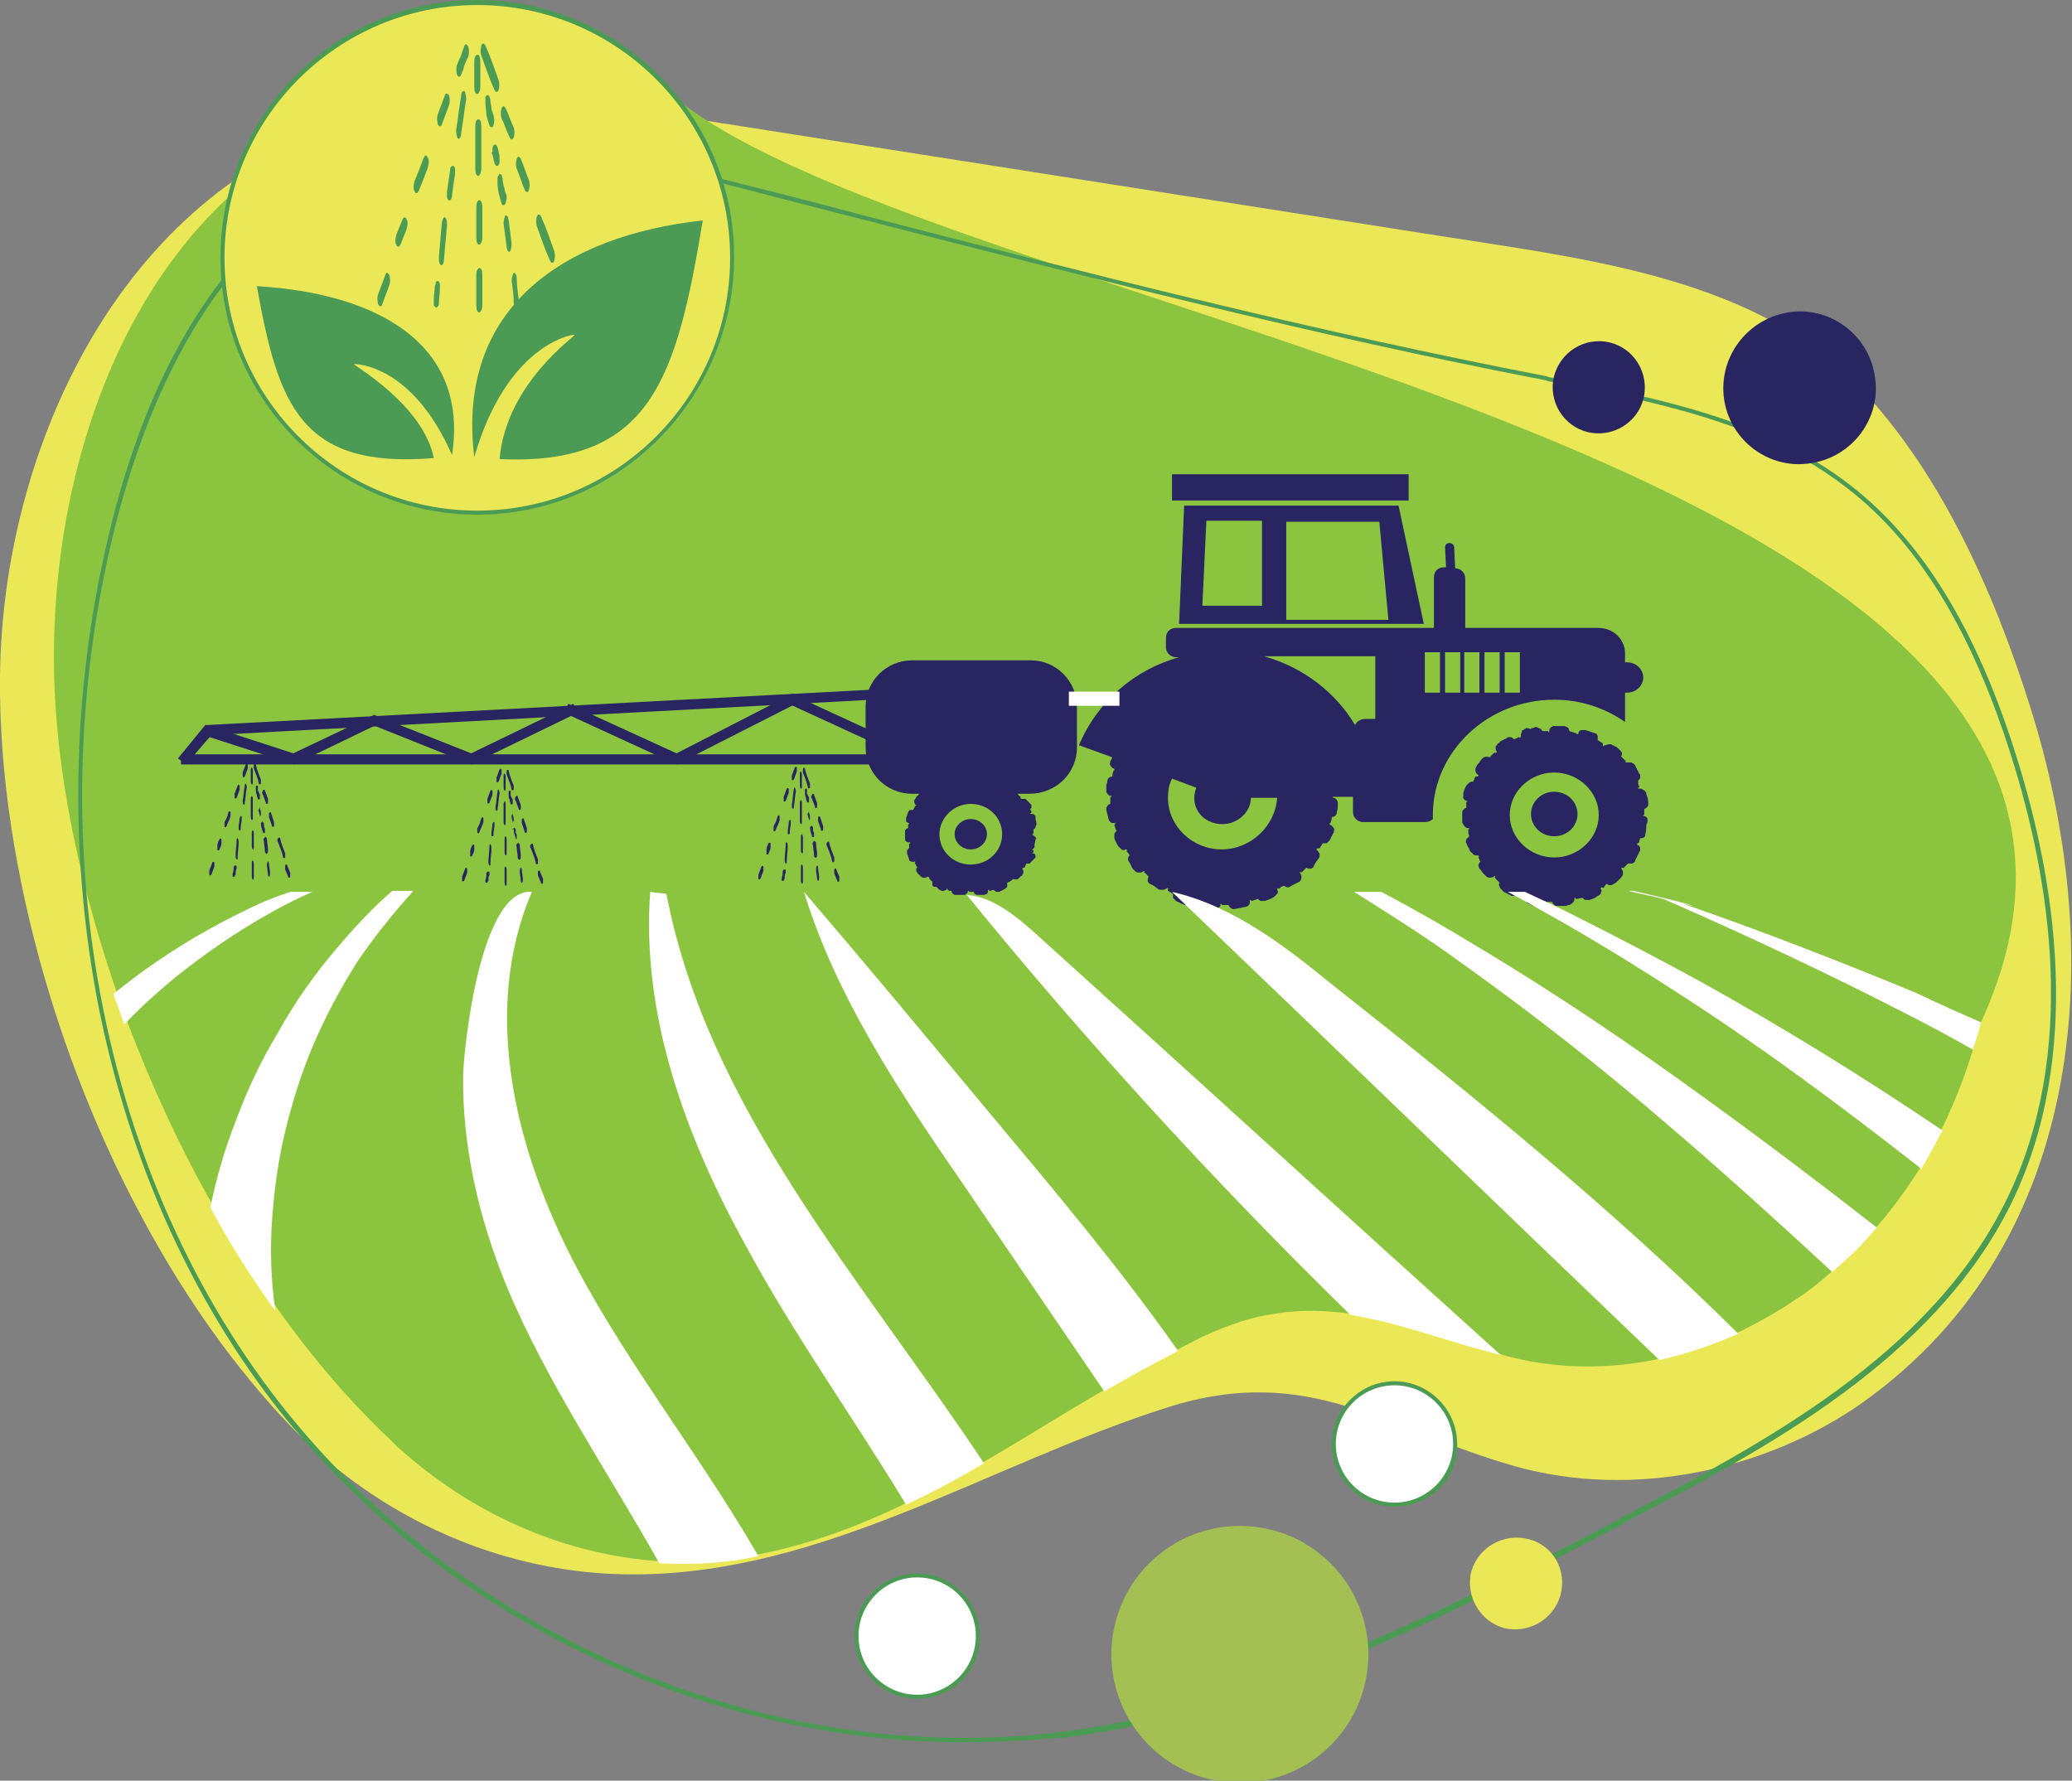 <?xml version="1.0" encoding="UTF-8"?> <svg xmlns="http://www.w3.org/2000/svg" xmlns:xlink="http://www.w3.org/1999/xlink" version="1.1" id="Layer_1" x="0px" y="0px" viewBox="0 0 204.9 176.1" style="enable-background:new 0 0 204.9 176.1;" xml:space="preserve"><rect x="0" y="0" width="204.9" height="176.1" fill="#808080" stroke="none"/> <style type="text/css"> .st0{fill:#EAE856;} .st1{fill:#8BC53F;} .st2{fill:#4C9B55;} .st3{fill:#A4C052;} .st4{fill:#282561;} .st5{fill:#FFFFFF;} .st6{fill-rule:evenodd;clip-rule:evenodd;fill:#4C9B55;} </style> <g> <path class="st0" d="M4.5,97c4.8,16.4,13.2,32.5,24.2,44c8.7,9.1,21.1,14.8,34.2,14.7c18.7-0.1,34.9-10.9,52.5-16.5 c14.1-4.5,21.7,2.2,34.4,5.8c11.7,3.3,24.9,0.4,34.4-6.3c22.6-16.1,24.1-45.2,16.5-69c-3.5-11.1-9-23.7-17.7-32.3 c-10.3-10.1-26.9-11.9-40.8-14.1c-23.6-3.7-47.1-7.4-70.7-11.1c-11.9-1.9-24.4-3.7-35.8-0.4C11.5,18.9,0.2,45,0,66.9 C-0.1,76.3,1.5,86.7,4.5,97z"></path> <path class="st1" d="M195.9,101.1c-0.4,0.9-0.5,1.8-0.8,2.7c-0.8,2.7-1.9,5.4-3.1,7.9c-0.7,1.3-1.4,2.6-2.1,3.8 c-1.3,2-2.7,4-4.3,5.8c-1,1.1-2,2.3-3.2,3.3c-0.4,0.4-0.8,0.7-1.2,1.1c-1,0.9-2.1,1.8-3.3,2.6c-1.9,1.3-4,2.5-6.1,3.5 c-2.5,1.1-5.1,2-7.8,2.6c-0.5,0.1-1.1,0.2-1.6,0.3c-3.7,0.6-7.5,0.6-11.2-0.1c-1-0.2-2-0.4-2.9-0.7c-4.4-1.1-8.2-2.5-12-3.4 c0,0,0,0,0,0c-1-0.2-1.9-0.4-2.9-0.6c0,0,0,0,0,0c-2.3-0.3-4.7-0.4-7.2,0h0c-2.3,0.3-4.7,1.1-7.3,2.3c-0.8,0.4-1.6,0.8-2.3,1.2 c-2.5,1.3-4.9,2.6-7.3,4c-4,2.3-7.9,4.8-11.9,7.1c-2.5,1.5-5.1,2.9-7.7,4.1c-4.7,2.3-9.5,4.1-14.6,5.1c-1,0.2-2,0.4-3,0.5 c-2.3,0.3-4.6,0.3-6.8,0.2c-9.3-0.6-18.2-4.5-25.3-10.7c-0.3-0.3-0.6-0.5-0.9-0.8c-0.2-0.2-0.4-0.4-0.6-0.6c-3.9-3.7-7.6-8-11-12.8 v0c-2.3-3.2-4.5-6.6-6.4-10.2v0c-3.3-5.8-6.1-11.9-8.5-18.2c0,0,0-0.1,0-0.1c-0.4-1-0.7-2-1.1-3c-3.1-9-5.2-18.2-5.9-26.7 c-1.9-22,6.1-49.4,27.9-59C43.5,8,57.8,2,66.3,9.3C93,31.9,221.9,44.6,195.9,101.1z"></path> <path class="st2" d="M95.2,172.3c-24.7,0-49.8-11.5-66.1-31l-0.1-0.1C19.4,129.7,12.7,115,9.6,98.8C6.7,83.3,7.2,67.1,11,51.9 c2.9-11.7,7.4-20.7,13.6-27.4c12.9-14,29.2-11.3,46-7c4.8,1.2,9.6,2.4,14.4,3.7c22.1,5.7,45,11.6,67.9,16l0.3,0.1 c10.5,2,21.3,4.1,29.8,10.7c7.1,5.5,12.5,14.3,16.4,26.8c3.8,12,6.7,29.5-0.5,44.2c-7.6,15.5-24.5,24.4-38.1,31.5l-0.3,0.2 c-17.4,9.1-35.3,18.5-54.8,21.1C102.1,172.1,98.7,172.3,95.2,172.3z M29.4,140.9L29.4,140.9c18.6,22.2,48.5,34,76.1,30.3 c19.4-2.6,37.4-12,54.7-21l0.3-0.2c13.5-7.1,30.3-15.8,37.9-31.3c7.2-14.6,4.3-31.9,0.5-43.9c-3.9-12.4-9.2-21.1-16.2-26.5 c-8.3-6.5-19.1-8.6-29.6-10.6l-0.3-0.1c-22.8-4.4-45.7-10.3-67.9-16c-4.8-1.2-9.6-2.5-14.4-3.7c-16.7-4.2-32.8-6.9-45.6,6.9 C18.8,31.5,14.4,40.3,11.4,52C3.4,84.1,10.3,118.1,29.4,140.9L29.4,140.9z"></path> <ellipse transform="matrix(0.742 -0.671 0.671 0.742 -77.993 124.489)" class="st3" cx="122.5" cy="163.5" rx="12.7" ry="12.7"></ellipse> <g> <ellipse transform="matrix(0.707 -0.707 0.707 0.707 -4.151 40.837)" class="st0" cx="47.2" cy="25.4" rx="25.2" ry="25.2"></ellipse> <path class="st2" d="M47.2,50.9c-14,0-25.4-11.4-25.4-25.4C21.8,11.4,33.2,0,47.2,0c14,0,25.4,11.4,25.4,25.4 C72.6,39.4,61.2,50.9,47.2,50.9z M47.2,0.5c-13.8,0-25,11.2-25,25c0,13.8,11.2,25,25,25c13.8,0,25-11.2,25-25 C72.2,11.7,61,0.5,47.2,0.5z"></path> </g> <path class="st0" d="M154.3,157.8c-0.7,2.4-3.2,3.8-5.6,3.2c-2.4-0.7-3.8-3.2-3.2-5.6c0.7-2.4,3.2-3.8,5.6-3.2 C153.6,152.8,155,155.3,154.3,157.8z"></path> <path class="st4" d="M157.4,33.8c2.5-0.4,4.8,1.3,5.2,3.8c0.4,2.5-1.3,4.8-3.8,5.2c-2.5,0.4-4.8-1.3-5.2-3.8 C153.2,36.6,154.9,34.2,157.4,33.8z"></path> <path class="st4" d="M176.8,30.9c4.1-0.7,8,2.2,8.6,6.3c0.7,4.1-2.2,8-6.3,8.6c-4.1,0.7-8-2.2-8.6-6.3 C169.9,35.4,172.7,31.6,176.8,30.9z"></path> <g> <g> <polygon class="st4" points="18.3,75.3 17.9,74.9 20.4,71.9 20.6,71.9 86.1,68.4 86.1,68.9 20.7,72.4 "></polygon> <path class="st4" d="M18.4,75.6l-0.8-0.6l2.7-3.3l0.2,0l65.8-3.5l0.1,1l-0.2,0l-65.3,3.5L18.4,75.6z M18.2,74.9L18.2,74.9 l2.4-2.7l0.1,0l65.2-3.5l0-0.1l-65.3,3.5L18.2,74.9z"></path> </g> <g> <rect x="18.1" y="74.8" class="st4" width="68" height="0.6"></rect> <path class="st4" d="M86.3,75.6H17.9v-1h68.4V75.6z M18.3,75.1h67.5V75H18.3V75.1z"></path> </g> <g> <polygon class="st4" points="29.1,75.4 20.5,72.6 20.6,72 29.1,74.8 36.9,71 37.1,71.5 "></polygon> <path class="st4" d="M29.1,75.6L29.1,75.6l-9-2.9l0.3-1l8.6,2.8l8-3.8l0.4,0.9L29.1,75.6z M20.7,72.4l8.4,2.7l7.7-3.7l0-0.1 L29.1,75L29,75l-8.2-2.7L20.7,72.4z"></path> </g> <g> <polygon class="st4" points="46.6,75.4 36.9,71.5 37.1,71 46.6,74.8 56.5,70 56.8,70.5 "></polygon> <path class="st4" d="M46.6,75.6L46.6,75.6l-10-4l0.4-0.9l9.6,3.8l10.1-4.9l0.4,0.9L46.6,75.6z M37.2,71.4l9.4,3.7l9.9-4.8l0-0.1 L46.6,75l-0.1,0L37.2,71.4L37.2,71.4z"></path> </g> <g> <polygon class="st4" points="66.9,75.4 56.1,70.5 56.4,70 66.9,74.8 78.3,69 78.6,69.5 "></polygon> <path class="st4" d="M66.9,75.6l-11.1-5.1l0.4-0.9l10.7,4.9l11.5-5.9l0.5,0.9L66.9,75.6z M56.4,70.4l10.5,4.8l11.3-5.8l0-0.1 L66.9,75L56.4,70.4L56.4,70.4z"></path> </g> <g> <rect x="81.9" y="67" transform="matrix(0.415 -0.91 0.91 0.415 -16.513 116.332)" class="st4" width="0.6" height="7.9"></rect> <path class="st4" d="M85.8,73.2l-7.6-3.5l0.4-0.9l7.6,3.5L85.8,73.2z M78.7,69.5l6.8,3.1l0-0.1L78.7,69.5L78.7,69.5z"></path> </g> </g> <g> <path class="st4" d="M24.3,75.6c-0.1,0.3-0.2,0.5-0.3,0.8c0,0.1,0,0.3,0,0.4c0,0.1,0.1,0.1,0.2,0c0-0.1,0.1-0.2,0.1-0.2 c0-0.1,0-0.3,0-0.4c0-0.1-0.1-0.1-0.2,0c0,0.1-0.1,0.2-0.1,0.2c0.1,0.1,0.1,0.3,0.2,0.4c0.1-0.3,0.2-0.5,0.3-0.8 c0-0.1,0-0.3,0-0.4C24.5,75.4,24.4,75.4,24.3,75.6L24.3,75.6z"></path> <path class="st4" d="M23.5,77.7c-0.1,0.3-0.2,0.5-0.3,0.8c0,0.1,0,0.3,0,0.4c0,0.1,0.1,0.1,0.2,0c0.1-0.3,0.2-0.5,0.3-0.8 c0-0.1,0-0.3,0-0.4C23.6,77.6,23.6,77.5,23.5,77.7L23.5,77.7z"></path> <path class="st4" d="M22.6,80.3c-0.1,0.4-0.2,0.7-0.4,1c0,0,0,0.1,0,0.2c0,0.1,0,0.2,0,0.2c0,0.1,0,0.1,0.1,0.1c0,0,0.1,0,0.1-0.1 c0.1-0.3,0.3-0.6,0.4-1c0-0.1,0-0.1,0-0.2c0-0.1,0-0.2,0-0.2C22.7,80.2,22.7,80.2,22.6,80.3L22.6,80.3z"></path> <path class="st4" d="M21.7,83c-0.1,0.2-0.2,0.4-0.2,0.6c0,0.1,0,0.1,0,0.2c0,0.1,0,0.2,0,0.2c0,0.1,0,0.1,0.1,0.1 c0,0,0.1,0,0.1-0.1c0.1-0.2,0.2-0.4,0.2-0.6c0-0.1,0-0.1,0-0.2c0-0.1,0-0.2,0-0.2C21.8,82.9,21.8,82.9,21.7,83 C21.8,82.9,21.7,82.9,21.7,83L21.7,83z"></path> <path class="st4" d="M21,85.3c-0.1,0.3-0.2,0.5-0.3,0.8c0,0.1,0,0.3,0,0.4c0,0.1,0.1,0.1,0.2,0c0.1-0.3,0.2-0.5,0.3-0.8 c0-0.1,0-0.3,0-0.4C21.1,85.2,21,85.2,21,85.3L21,85.3z"></path> <path class="st4" d="M24.8,76.2c0,0.4,0,0.7,0,1.1c0,0.2,0.1,0.3,0.1,0.3c0.1,0,0.1-0.1,0.1-0.3c0-0.4,0-0.7,0-1.1 c0-0.2-0.1-0.3-0.1-0.3C24.8,75.9,24.8,76.1,24.8,76.2L24.8,76.2z"></path> <path class="st4" d="M24.8,79c0,0.6,0,1.2,0,1.8c0,0.2,0.1,0.3,0.1,0.3c0.1,0,0.1-0.1,0.1-0.3c0-0.6,0-1.2,0-1.8 c0-0.2-0.1-0.3-0.1-0.3C24.9,78.7,24.8,78.8,24.8,79L24.8,79z"></path> <path class="st4" d="M24.9,82.4c0,0.4,0,0.9,0,1.3c0,0.2,0.1,0.3,0.1,0.3c0.1,0,0.1-0.1,0.1-0.3c0-0.4,0-0.9,0-1.3 c0-0.2-0.1-0.3-0.1-0.3C24.9,82.2,24.9,82.3,24.9,82.4L24.9,82.4z"></path> <path class="st4" d="M24.9,85.4c0,0.4,0,0.9,0,1.3c0,0.2,0.1,0.3,0.1,0.3c0.1,0,0.1-0.1,0.1-0.3c0-0.4,0-0.9,0-1.3 c0-0.2-0.1-0.3-0.1-0.3C24.9,85.1,24.9,85.2,24.9,85.4L24.9,85.4z"></path> <path class="st4" d="M25.1,76c0.2,0.5,0.4,1,0.5,1.5c0,0.1,0.1,0.1,0.2,0c0-0.1,0-0.3,0-0.4c-0.2-0.5-0.4-1-0.5-1.5 c0-0.1-0.1-0.1-0.2,0C25.1,75.7,25.1,75.9,25.1,76L25.1,76z"></path> <path class="st4" d="M26,78.6c0.1,0.3,0.2,0.5,0.3,0.8c0,0.1,0,0.1,0.1,0.1c0,0,0.1,0,0.1-0.1c0-0.1,0-0.3,0-0.4 c-0.1-0.3-0.2-0.5-0.3-0.8c0-0.1,0-0.1-0.1-0.1c0,0-0.1,0-0.1,0.1C25.9,78.3,25.9,78.5,26,78.6L26,78.6z"></path> <path class="st4" d="M26.6,80.8c0.1,0.3,0.2,0.6,0.3,0.9c0,0.1,0.1,0.1,0.2,0c0-0.1,0-0.3,0-0.4c-0.1-0.3-0.2-0.6-0.3-0.9 c0-0.1-0.1-0.1-0.2,0C26.6,80.5,26.6,80.7,26.6,80.8L26.6,80.8z"></path> <path class="st4" d="M27.5,83.3c0.2,0.5,0.4,1,0.5,1.5c0,0.1,0.1,0.1,0.2,0c0-0.1,0-0.3,0-0.4c-0.2-0.5-0.4-1-0.5-1.5 c0-0.1-0.1-0.1-0.2,0C27.4,83,27.4,83.2,27.5,83.3L27.5,83.3z"></path> <path class="st4" d="M28.2,86c0.1,0.2,0.2,0.5,0.3,0.7c0,0.1,0,0.1,0.1,0.1c0,0,0.1,0,0.1-0.1c0-0.1,0-0.3,0-0.4 c-0.1-0.2-0.2-0.5-0.3-0.7c0-0.1,0-0.1-0.1-0.1c0,0-0.1,0-0.1,0.1C28.2,85.7,28.2,85.9,28.2,86L28.2,86z"></path> <path class="st4" d="M24.2,77.7c-0.1,0.5-0.1,1-0.2,1.5c0,0.1,0,0.3,0.1,0.4c0.1,0,0.1-0.1,0.1-0.2c0.1-0.5,0.1-1,0.2-1.5 c0-0.1,0-0.3-0.1-0.4C24.3,77.5,24.2,77.5,24.2,77.7L24.2,77.7z"></path> <path class="st4" d="M23.7,80.9c0,0.3-0.1,0.6-0.1,0.9c0,0.1,0,0.2,0,0.2c0,0.1,0,0.1,0.1,0.1c0.1,0,0.1,0,0.1-0.2 c0-0.3,0.1-0.6,0.1-0.9c0-0.1,0-0.2,0-0.2c0-0.1,0-0.1-0.1-0.1C23.8,80.7,23.8,80.7,23.7,80.9L23.7,80.9z"></path> <path class="st4" d="M23.4,83.1c0,0.5-0.1,1-0.1,1.5c0,0.1,0,0.3,0.1,0.4c0.1,0,0.1,0,0.1-0.2c0-0.5,0.1-1,0.1-1.5 c0-0.1,0-0.3-0.1-0.4C23.5,82.9,23.4,82.9,23.4,83.1L23.4,83.1z"></path> <path class="st4" d="M23.1,85.8c0,0.2,0,0.4-0.1,0.6c0,0.1,0,0.2,0,0.2c0,0.1,0,0.1,0.1,0.1c0,0,0.1,0,0.1,0c0,0,0-0.1,0.1-0.2 c0-0.2,0-0.4,0.1-0.6c0-0.1,0-0.2,0-0.2c0-0.1,0-0.1-0.1-0.1c0,0-0.1,0-0.1,0C23.1,85.7,23.1,85.8,23.1,85.8L23.1,85.8z"></path> <path class="st4" d="M25.8,81.4c0,0.3,0.1,0.6,0.2,0.9c0,0.1,0.1,0.1,0.1,0.1c0,0,0.1,0,0.1-0.1c0-0.1,0-0.1,0-0.2 c0-0.1,0-0.1,0-0.2c0,0,0,0,0,0c0,0,0,0,0,0.1c0-0.1-0.1-0.2-0.1-0.3c0,0,0,0,0,0.1c0-0.1,0-0.2,0-0.3c0-0.1,0-0.1-0.1-0.2 c0,0-0.1-0.1-0.1,0c0,0-0.1,0.1-0.1,0.1c0,0,0,0,0,0.1C25.8,81.3,25.8,81.4,25.8,81.4L25.8,81.4z"></path> <path class="st4" d="M26.1,83.2c0,0.3,0.1,0.7,0.1,1c0,0.1,0,0.1,0.1,0.2c0,0,0.1,0.1,0.1,0c0.1,0,0.1-0.2,0.1-0.4 c0-0.3-0.1-0.7-0.1-1c0-0.1,0-0.1-0.1-0.2c0,0-0.1-0.1-0.1,0C26.1,82.9,26,83,26.1,83.2L26.1,83.2z"></path> <path class="st4" d="M26.4,85.6c0,0.3,0.1,0.6,0.1,0.9c0,0.1,0.1,0.3,0.1,0.2c0.1,0,0.1-0.2,0.1-0.4c0-0.3-0.1-0.6-0.1-0.9 c0-0.1-0.1-0.3-0.1-0.2C26.4,85.3,26.4,85.5,26.4,85.6L26.4,85.6z"></path> <path class="st4" d="M25.3,78c0,0.2,0,0.4,0.1,0.6c0,0.2,0.1,0.3,0.1,0.4c0,0.1,0.1,0.1,0.2,0c0-0.1,0-0.3,0-0.4 c0,0,0-0.1-0.1-0.2c0,0,0,0,0,0.1c0-0.1,0-0.2-0.1-0.3c0,0,0,0,0,0.1c0-0.1,0-0.2,0-0.3c0,0,0,0.1,0,0.1c0,0,0,0,0-0.1 c0-0.1,0-0.1,0-0.2c0-0.1,0-0.1-0.1-0.1c0,0-0.1,0-0.1,0.1C25.3,77.8,25.3,77.9,25.3,78L25.3,78z"></path> <path class="st4" d="M25.6,80.2c0,0.1,0,0.2,0.1,0.4c0,0,0,0.1,0,0.1c0,0,0,0,0,0.1c0,0,0,0,0,0c0,0,0,0,0,0c0,0,0-0.1,0.1-0.2 c0,0,0-0.1,0-0.1c0-0.1,0-0.1,0-0.1c0-0.1,0-0.2-0.1-0.4c0,0,0-0.1,0-0.1c0,0,0,0,0-0.1c0,0,0,0,0,0c0,0,0,0,0,0 c0,0,0,0.1-0.1,0.2c0,0,0,0.1,0,0.1C25.5,80.1,25.5,80.2,25.6,80.2L25.6,80.2z"></path> </g> <g> <path class="st4" d="M49.4,76.1c-0.1,0.3-0.2,0.5-0.3,0.8c0,0.1,0,0.3,0,0.4c0,0.1,0.1,0.1,0.2,0c0-0.1,0.1-0.2,0.1-0.2 c0-0.1,0-0.3,0-0.4c0-0.1-0.1-0.1-0.2,0c0,0.1-0.1,0.2-0.1,0.2c0.1,0.1,0.1,0.3,0.2,0.4c0.1-0.3,0.2-0.5,0.3-0.8 c0-0.1,0-0.3,0-0.4C49.5,76,49.4,76,49.4,76.1L49.4,76.1z"></path> <path class="st4" d="M48.5,78.2c-0.1,0.3-0.2,0.5-0.3,0.8c0,0.1,0,0.3,0,0.4c0,0.1,0.1,0.1,0.2,0c0.1-0.3,0.2-0.5,0.3-0.8 c0-0.1,0-0.3,0-0.4C48.6,78.1,48.6,78.1,48.5,78.2L48.5,78.2z"></path> <path class="st4" d="M47.6,80.9c-0.1,0.4-0.2,0.7-0.4,1c0,0,0,0.1,0,0.2c0,0.1,0,0.2,0,0.2c0,0.1,0,0.1,0.1,0.1c0,0,0.1,0,0.1-0.1 c0.1-0.3,0.3-0.6,0.4-1c0-0.1,0-0.1,0-0.2c0-0.1,0-0.2,0-0.2C47.8,80.8,47.7,80.8,47.6,80.9L47.6,80.9z"></path> <path class="st4" d="M46.7,83.6c-0.1,0.2-0.2,0.4-0.2,0.6c0,0.1,0,0.1,0,0.2c0,0.1,0,0.2,0,0.2c0,0.1,0,0.1,0.1,0.1 c0,0,0.1,0,0.1-0.1c0.1-0.2,0.2-0.4,0.2-0.6c0-0.1,0-0.1,0-0.2c0-0.1,0-0.2,0-0.2C46.9,83.5,46.8,83.5,46.7,83.6 C46.8,83.5,46.7,83.5,46.7,83.6L46.7,83.6z"></path> <path class="st4" d="M46,85.9c-0.1,0.3-0.2,0.5-0.3,0.8c0,0.1,0,0.3,0,0.4c0,0.1,0.1,0.1,0.2,0c0.1-0.3,0.2-0.5,0.3-0.8 c0-0.1,0-0.3,0-0.4C46.1,85.8,46,85.8,46,85.9L46,85.9z"></path> <path class="st4" d="M49.8,76.8c0,0.4,0,0.7,0,1.1c0,0.2,0.1,0.3,0.1,0.3c0.1,0,0.1-0.1,0.1-0.3c0-0.4,0-0.7,0-1.1 c0-0.2-0.1-0.3-0.1-0.3C49.8,76.5,49.8,76.6,49.8,76.8L49.8,76.8z"></path> <path class="st4" d="M49.8,79.5c0,0.6,0,1.2,0,1.8c0,0.2,0.1,0.3,0.1,0.3c0.1,0,0.1-0.1,0.1-0.3c0-0.6,0-1.2,0-1.8 c0-0.2-0.1-0.3-0.1-0.3C49.9,79.3,49.8,79.4,49.8,79.5L49.8,79.5z"></path> <path class="st4" d="M49.9,83c0,0.4,0,0.9,0,1.3c0,0.2,0.1,0.3,0.1,0.3c0.1,0,0.1-0.1,0.1-0.3c0-0.4,0-0.9,0-1.3 c0-0.2-0.1-0.3-0.1-0.3C49.9,82.7,49.9,82.9,49.9,83L49.9,83z"></path> <path class="st4" d="M49.9,86c0,0.4,0,0.9,0,1.3c0,0.2,0.1,0.3,0.1,0.3c0.1,0,0.1-0.1,0.1-0.3c0-0.4,0-0.9,0-1.3 c0-0.2-0.1-0.3-0.1-0.3C49.9,85.7,49.9,85.8,49.9,86L49.9,86z"></path> <path class="st4" d="M50.1,76.6c0.2,0.5,0.4,1,0.5,1.5c0,0.1,0.1,0.1,0.2,0c0-0.1,0-0.3,0-0.4c-0.2-0.5-0.4-1-0.5-1.5 c0-0.1-0.1-0.1-0.2,0C50.1,76.3,50.1,76.4,50.1,76.6L50.1,76.6z"></path> <path class="st4" d="M51,79.2c0.1,0.3,0.2,0.5,0.3,0.8c0,0.1,0,0.1,0.1,0.1c0,0,0.1,0,0.1-0.1c0-0.1,0-0.3,0-0.4 c-0.1-0.3-0.2-0.5-0.3-0.8c0-0.1,0-0.1-0.1-0.1c0,0-0.1,0-0.1,0.1C50.9,78.9,50.9,79.1,51,79.2L51,79.2z"></path> <path class="st4" d="M51.6,81.4c0.1,0.3,0.2,0.6,0.3,0.9c0,0.1,0.1,0.1,0.2,0c0-0.1,0-0.3,0-0.4c-0.1-0.3-0.2-0.6-0.3-0.9 c0-0.1-0.1-0.1-0.2,0C51.6,81.1,51.6,81.3,51.6,81.4L51.6,81.4z"></path> <path class="st4" d="M52.5,83.9c0.2,0.5,0.4,1,0.5,1.5c0,0.1,0.1,0.1,0.2,0c0-0.1,0-0.3,0-0.4c-0.2-0.5-0.4-1-0.5-1.5 c0-0.1-0.1-0.1-0.2,0C52.4,83.6,52.4,83.8,52.5,83.9L52.5,83.9z"></path> <path class="st4" d="M53.2,86.6c0.1,0.2,0.2,0.5,0.3,0.7c0,0.1,0,0.1,0.1,0.1c0,0,0.1,0,0.1-0.1c0-0.1,0-0.3,0-0.4 c-0.1-0.2-0.2-0.5-0.3-0.7c0-0.1,0-0.1-0.1-0.1c0,0-0.1,0-0.1,0.1C53.2,86.3,53.2,86.5,53.2,86.6L53.2,86.6z"></path> <path class="st4" d="M49.2,78.3c-0.1,0.5-0.1,1-0.2,1.5c0,0.1,0,0.3,0.1,0.4c0.1,0,0.1-0.1,0.1-0.2c0.1-0.5,0.1-1,0.2-1.5 c0-0.1,0-0.3-0.1-0.4C49.3,78,49.2,78.1,49.2,78.3L49.2,78.3z"></path> <path class="st4" d="M48.7,81.5c0,0.3-0.1,0.6-0.1,0.9c0,0.1,0,0.2,0,0.2c0,0.1,0,0.1,0.1,0.1c0.1,0,0.1,0,0.1-0.2 c0-0.3,0.1-0.6,0.1-0.9c0-0.1,0-0.2,0-0.2c0-0.1,0-0.1-0.1-0.1C48.8,81.2,48.8,81.3,48.7,81.5L48.7,81.5z"></path> <path class="st4" d="M48.4,83.7c0,0.5-0.1,1-0.1,1.5c0,0.1,0,0.3,0.1,0.4c0.1,0,0.1,0,0.1-0.2c0-0.5,0.1-1,0.1-1.5 c0-0.1,0-0.3-0.1-0.4C48.5,83.4,48.4,83.5,48.4,83.7L48.4,83.7z"></path> <path class="st4" d="M48.1,86.4c0,0.2,0,0.4-0.1,0.6c0,0.1,0,0.2,0,0.2c0,0.1,0,0.1,0.1,0.1c0,0,0.1,0,0.1,0c0,0,0-0.1,0.1-0.2 c0-0.2,0-0.4,0.1-0.6c0-0.1,0-0.2,0-0.2c0-0.1,0-0.1-0.1-0.1c0,0-0.1,0-0.1,0C48.1,86.3,48.1,86.3,48.1,86.4L48.1,86.4z"></path> <path class="st4" d="M50.8,82c0,0.3,0.1,0.6,0.2,0.9C51,82.9,51,83,51,83c0,0,0.1,0,0.1-0.1c0-0.1,0-0.1,0-0.2c0-0.1,0-0.1,0-0.2 c0,0,0,0,0,0c0,0,0,0,0,0.1c0-0.1-0.1-0.2-0.1-0.3c0,0,0,0,0,0.1c0-0.1,0-0.2,0-0.3c0-0.1,0-0.1-0.1-0.2c0,0-0.1-0.1-0.1,0 c0,0-0.1,0.1-0.1,0.1c0,0,0,0,0,0.1C50.8,81.9,50.8,82,50.8,82L50.8,82z"></path> <path class="st4" d="M51.1,83.8c0,0.3,0.1,0.7,0.1,1c0,0.1,0,0.1,0.1,0.2c0,0,0.1,0.1,0.1,0c0.1,0,0.1-0.2,0.1-0.4 c0-0.3-0.1-0.7-0.1-1c0-0.1,0-0.1-0.1-0.2c0,0-0.1-0.1-0.1,0C51.1,83.4,51,83.6,51.1,83.8L51.1,83.8z"></path> <path class="st4" d="M51.4,86.2c0,0.3,0.1,0.6,0.1,0.9c0,0.1,0.1,0.3,0.1,0.2c0.1,0,0.1-0.2,0.1-0.4c0-0.3-0.1-0.6-0.1-0.9 c0-0.1-0.1-0.3-0.1-0.2C51.4,85.9,51.4,86.1,51.4,86.2L51.4,86.2z"></path> <path class="st4" d="M50.3,78.5c0,0.2,0,0.4,0.1,0.6c0,0.2,0.1,0.3,0.1,0.4c0,0.1,0.1,0.1,0.2,0c0-0.1,0-0.3,0-0.4 c0,0,0-0.1-0.1-0.2c0,0,0,0,0,0.1c0-0.1,0-0.2-0.1-0.3c0,0,0,0,0,0.1c0-0.1,0-0.2,0-0.3c0,0,0,0.1,0,0.1c0,0,0,0,0-0.1 c0-0.1,0-0.1,0-0.2c0-0.1,0-0.1-0.1-0.1c0,0-0.1,0-0.1,0.1C50.3,78.4,50.3,78.5,50.3,78.5L50.3,78.5z"></path> <path class="st4" d="M50.6,80.8c0,0.1,0,0.2,0.1,0.4c0,0,0,0.1,0,0.1c0,0,0,0,0,0.1c0,0,0,0,0,0c0,0,0,0,0,0c0,0,0-0.1,0.1-0.2 c0,0,0-0.1,0-0.1c0-0.1,0-0.1,0-0.1c0-0.1,0-0.2-0.1-0.4c0,0,0-0.1,0-0.1c0,0,0,0,0-0.1c0,0,0,0,0,0c0,0,0,0,0,0 c0,0,0,0.1-0.1,0.2c0,0,0,0.1,0,0.1C50.5,80.7,50.6,80.8,50.6,80.8L50.6,80.8z"></path> </g> <g> <path class="st2" d="M45.9,4.6c-0.2,0.6-0.4,1.2-0.7,1.8c-0.1,0.2-0.1,0.7,0,1c0.1,0.2,0.3,0.3,0.4,0c0.1-0.2,0.1-0.3,0.2-0.5 c0.1-0.2,0.1-0.7,0-1c-0.1-0.2-0.3-0.3-0.4,0c-0.1,0.2-0.1,0.3-0.2,0.5c0.1,0.3,0.2,0.6,0.4,1c0.2-0.6,0.4-1.2,0.7-1.8 c0.1-0.2,0.1-0.7,0-1C46.1,4.3,46,4.3,45.9,4.6L45.9,4.6z"></path> <path class="st2" d="M44,9.4c-0.2,0.6-0.5,1.3-0.7,1.9c-0.1,0.2-0.1,0.7,0,1c0.1,0.2,0.3,0.3,0.4,0c0.2-0.6,0.5-1.3,0.7-1.9 c0.1-0.2,0.1-0.7,0-1C44.2,9.2,44.1,9.2,44,9.4L44,9.4z"></path> <path class="st2" d="M41.9,15.6c-0.3,0.8-0.6,1.6-0.9,2.3c0,0.1-0.1,0.3-0.1,0.5c0,0.2,0,0.4,0.1,0.5c0,0.1,0.1,0.2,0.2,0.2 c0.1,0,0.1-0.1,0.2-0.2c0.3-0.7,0.6-1.5,0.9-2.3c0-0.1,0.1-0.3,0.1-0.5c0-0.2,0-0.4-0.1-0.5C42.2,15.3,42,15.3,41.9,15.6 L41.9,15.6z"></path> <path class="st2" d="M39.8,21.7c-0.2,0.5-0.4,1-0.6,1.5c0,0.1-0.1,0.3-0.1,0.5c0,0.2,0,0.4,0.1,0.5c0,0.1,0.1,0.2,0.2,0.2 c0.1,0,0.1-0.1,0.2-0.2c0.2-0.5,0.4-1,0.6-1.5c0-0.1,0.1-0.3,0.1-0.5c0-0.2,0-0.4-0.1-0.5c0-0.1-0.1-0.2-0.2-0.2 C39.9,21.5,39.9,21.6,39.8,21.7L39.8,21.7z"></path> <path class="st2" d="M38.1,27.2c-0.2,0.6-0.5,1.3-0.7,1.9c-0.1,0.2-0.1,0.7,0,1c0.1,0.2,0.3,0.3,0.4,0c0.2-0.6,0.5-1.3,0.7-1.9 c0.1-0.2,0.1-0.7,0-1C38.3,26.9,38.2,26.9,38.1,27.2L38.1,27.2z"></path> <path class="st2" d="M46.9,6.1c0,0.8,0,1.7,0,2.5c0,0.4,0.1,0.7,0.3,0.7c0.1,0,0.3-0.3,0.3-0.7c0-0.8,0-1.7,0-2.5 c0-0.4-0.1-0.7-0.3-0.7C47,5.5,46.9,5.7,46.9,6.1L46.9,6.1z"></path> <path class="st2" d="M47,12.5c0,1.4,0,2.8,0,4.2c0,0.4,0.1,0.7,0.3,0.7c0.1,0,0.3-0.3,0.3-0.7c0-1.4,0-2.8,0-4.2 c0-0.4-0.1-0.7-0.3-0.7C47.1,11.8,47,12.1,47,12.5L47,12.5z"></path> <path class="st2" d="M47.1,20.5c0,1,0,2,0,3c0,0.4,0.1,0.7,0.3,0.7c0.1,0,0.3-0.3,0.3-0.7c0-1,0-2,0-3c0-0.4-0.1-0.7-0.3-0.7 C47.2,19.8,47.1,20.1,47.1,20.5L47.1,20.5z"></path> <path class="st2" d="M47.1,27.2c0,1,0,2,0,3c0,0.4,0.1,0.7,0.3,0.7c0.1,0,0.3-0.3,0.3-0.7c0-1,0-2,0-3c0-0.4-0.1-0.7-0.3-0.7 C47.2,26.6,47.1,26.8,47.1,27.2L47.1,27.2z"></path> <path class="st2" d="M47.6,5.5c0.4,1.1,0.8,2.3,1.3,3.4c0.1,0.2,0.3,0.3,0.4,0c0.1-0.3,0.1-0.7,0-1c-0.4-1.1-0.8-2.3-1.3-3.4 c-0.1-0.2-0.3-0.3-0.4,0C47.5,4.9,47.5,5.3,47.6,5.5L47.6,5.5z"></path> <path class="st2" d="M49.6,11.7c0.3,0.6,0.5,1.3,0.8,1.9c0.1,0.1,0.1,0.2,0.2,0.2c0.1,0,0.1-0.1,0.2-0.2c0.1-0.3,0.1-0.7,0-1 c-0.3-0.6-0.5-1.3-0.8-1.9c-0.1-0.1-0.1-0.2-0.2-0.2c-0.1,0-0.1,0.1-0.2,0.2C49.5,11,49.5,11.4,49.6,11.7L49.6,11.7z"></path> <path class="st2" d="M51.1,16.7c0.3,0.7,0.5,1.4,0.8,2.1c0.1,0.2,0.3,0.3,0.4,0c0.1-0.3,0.1-0.7,0-1c-0.3-0.7-0.5-1.4-0.8-2.1 c-0.1-0.2-0.3-0.3-0.4,0C51,16,51,16.5,51.1,16.7L51.1,16.7z"></path> <path class="st2" d="M53.1,22.4c0.4,1.1,0.8,2.3,1.3,3.4c0.1,0.2,0.3,0.3,0.4,0c0.1-0.3,0.1-0.7,0-1c-0.4-1.1-0.8-2.3-1.3-3.4 c-0.1-0.2-0.3-0.3-0.4,0C53,21.7,53,22.2,53.1,22.4L53.1,22.4z"></path> <path class="st2" d="M54.9,28.8c0.2,0.6,0.5,1.1,0.7,1.7c0.1,0.1,0.1,0.2,0.2,0.2c0.1,0,0.1-0.1,0.2-0.2c0.1-0.3,0.1-0.7,0-1 c-0.2-0.6-0.5-1.1-0.7-1.7c-0.1-0.1-0.1-0.2-0.2-0.2c-0.1,0-0.1,0.1-0.2,0.2C54.8,28.1,54.8,28.5,54.9,28.8L54.9,28.8z"></path> <path class="st2" d="M45.6,9.5c-0.2,1.1-0.3,2.2-0.5,3.4c0,0.3,0.1,0.8,0.2,0.8c0.1,0.1,0.3-0.1,0.3-0.5c0.2-1.1,0.3-2.2,0.5-3.4 c0-0.3-0.1-0.8-0.2-0.8C45.7,9,45.6,9.2,45.6,9.5L45.6,9.5z"></path> <path class="st2" d="M44.5,16.9c-0.1,0.7-0.2,1.4-0.3,2.1c0,0.2,0,0.4,0,0.5c0,0.1,0.1,0.3,0.2,0.3c0.1,0.1,0.3-0.1,0.3-0.5 c0.1-0.7,0.2-1.4,0.3-2.1c0-0.2,0-0.4,0-0.5c0-0.1-0.1-0.3-0.2-0.3C44.6,16.4,44.5,16.6,44.5,16.9L44.5,16.9z"></path> <path class="st2" d="M43.7,22c-0.1,1.1-0.2,2.3-0.3,3.4c0,0.3,0,0.7,0.2,0.8c0.1,0.1,0.3-0.1,0.3-0.5c0.1-1.1,0.2-2.3,0.3-3.4 c0-0.3,0-0.7-0.2-0.8C43.9,21.4,43.8,21.6,43.7,22L43.7,22z"></path> <path class="st2" d="M43,28.3c0,0.4-0.1,0.8-0.1,1.3c0,0.2,0,0.4,0,0.5c0,0.1,0.1,0.3,0.2,0.3c0.1,0,0.1,0,0.2-0.1 c0.1-0.1,0.1-0.2,0.1-0.4c0-0.4,0.1-0.8,0.1-1.3c0-0.2,0-0.4,0-0.5c0-0.1-0.1-0.3-0.2-0.3c-0.1,0-0.1,0-0.2,0.1 C43.1,28,43.1,28.1,43,28.3L43,28.3z"></path> <path class="st2" d="M49.2,18.1c0,0.7,0.2,1.4,0.4,2c0,0.1,0.1,0.2,0.2,0.2c0.1,0,0.1-0.1,0.2-0.2c0-0.1,0.1-0.3,0.1-0.5 c0-0.2,0-0.3-0.1-0.5c0,0,0-0.1,0-0.1c0,0,0,0.1,0,0.1c-0.1-0.2-0.1-0.5-0.2-0.8c0,0.1,0,0.1,0,0.2c0-0.3-0.1-0.5-0.1-0.8 c0-0.2-0.1-0.3-0.1-0.4c-0.1-0.1-0.1-0.1-0.2-0.1c-0.1,0.1-0.1,0.2-0.2,0.3c0,0.1,0,0.1,0,0.2C49.2,17.9,49.2,18,49.2,18.1 L49.2,18.1z"></path> <path class="st2" d="M49.8,22.1c0.1,0.8,0.2,1.5,0.3,2.3c0,0.2,0.1,0.3,0.1,0.4c0.1,0.1,0.1,0.1,0.2,0.1c0.1-0.1,0.2-0.5,0.2-0.8 c-0.1-0.8-0.2-1.5-0.3-2.3c0-0.2-0.1-0.3-0.1-0.4c-0.1-0.1-0.1-0.1-0.2-0.1C49.9,21.4,49.8,21.8,49.8,22.1L49.8,22.1z"></path> <path class="st2" d="M50.6,27.8c0.1,0.7,0.2,1.4,0.2,2.1c0,0.3,0.2,0.6,0.3,0.5c0.1-0.1,0.2-0.5,0.2-0.8c-0.1-0.7-0.2-1.4-0.2-2.1 c0-0.3-0.2-0.6-0.3-0.5C50.7,27.1,50.6,27.5,50.6,27.8L50.6,27.8z"></path> <path class="st2" d="M48,10.1c0,0.5,0.1,0.9,0.1,1.3c0.1,0.4,0.2,0.7,0.3,1c0.1,0.2,0.3,0.3,0.4,0c0.1-0.3,0.1-0.7,0-1 c0-0.1-0.1-0.2-0.1-0.4c0,0,0,0.1,0,0.1c-0.1-0.2-0.1-0.4-0.1-0.6c0,0.1,0,0.1,0,0.2c0-0.2-0.1-0.5-0.1-0.7c0,0.1,0,0.1,0,0.2 c0,0,0-0.1,0-0.1c0-0.2,0-0.3-0.1-0.5c0-0.1-0.1-0.2-0.2-0.2c-0.1,0-0.1,0.1-0.2,0.2C48,9.8,48,10,48,10.1L48,10.1z"></path> <path class="st2" d="M48.7,15.3c0.1,0.3,0.1,0.6,0.2,0.8c0,0.1,0,0.1,0.1,0.2c0,0.1,0.1,0.1,0.1,0.1c0,0,0.1,0,0.1,0 c0,0,0.1,0,0.1-0.1c0.1-0.1,0.1-0.2,0.1-0.4c0-0.1,0-0.1,0-0.2c0-0.1,0-0.2,0-0.3c-0.1-0.3-0.1-0.6-0.2-0.8c0-0.1,0-0.1-0.1-0.2 c0-0.1-0.1-0.1-0.1-0.1c0,0-0.1,0-0.1,0c0,0-0.1,0-0.1,0.1c-0.1,0.1-0.1,0.2-0.1,0.4c0,0.1,0,0.1,0,0.2 C48.6,15.1,48.6,15.2,48.7,15.3L48.7,15.3z"></path> </g> <g> <path class="st4" d="M78.6,75.9c-0.1,0.3-0.2,0.5-0.3,0.8c0,0.1,0,0.3,0,0.4c0,0.1,0.1,0.1,0.2,0c0-0.1,0.1-0.2,0.1-0.2 c0-0.1,0-0.3,0-0.4c0-0.1-0.1-0.1-0.2,0c0,0.1-0.1,0.2-0.1,0.2c0.1,0.1,0.1,0.3,0.2,0.4c0.1-0.3,0.2-0.5,0.3-0.8 c0-0.1,0-0.3,0-0.4C78.8,75.8,78.7,75.8,78.6,75.9L78.6,75.9z"></path> <path class="st4" d="M77.8,78c-0.1,0.3-0.2,0.5-0.3,0.8c0,0.1,0,0.3,0,0.4c0,0.1,0.1,0.1,0.2,0c0.1-0.3,0.2-0.5,0.3-0.8 c0-0.1,0-0.3,0-0.4C77.9,77.9,77.9,77.9,77.8,78L77.8,78z"></path> <path class="st4" d="M76.9,80.7c-0.1,0.4-0.2,0.7-0.4,1c0,0,0,0.1,0,0.2c0,0.1,0,0.2,0,0.2c0,0.1,0,0.1,0.1,0.1c0,0,0.1,0,0.1-0.1 c0.1-0.3,0.3-0.6,0.4-1c0-0.1,0-0.1,0-0.2c0-0.1,0-0.2,0-0.2C77,80.6,77,80.6,76.9,80.7L76.9,80.7z"></path> <path class="st4" d="M76,83.4c-0.1,0.2-0.2,0.4-0.2,0.6c0,0.1,0,0.1,0,0.2c0,0.1,0,0.2,0,0.2c0,0.1,0,0.1,0.1,0.1 c0,0,0.1,0,0.1-0.1c0.1-0.2,0.2-0.4,0.2-0.6c0-0.1,0-0.1,0-0.2c0-0.1,0-0.2,0-0.2C76.1,83.3,76.1,83.3,76,83.4 C76.1,83.3,76,83.3,76,83.4L76,83.4z"></path> <path class="st4" d="M75.3,85.7c-0.1,0.3-0.2,0.5-0.3,0.8c0,0.1,0,0.3,0,0.4c0,0.1,0.1,0.1,0.2,0c0.1-0.3,0.2-0.5,0.3-0.8 c0-0.1,0-0.3,0-0.4C75.4,85.6,75.3,85.6,75.3,85.7L75.3,85.7z"></path> <path class="st4" d="M79.1,76.6c0,0.4,0,0.7,0,1.1c0,0.2,0.1,0.3,0.1,0.3c0.1,0,0.1-0.1,0.1-0.3c0-0.4,0-0.7,0-1.1 c0-0.2-0.1-0.3-0.1-0.3C79.1,76.3,79.1,76.4,79.1,76.6L79.1,76.6z"></path> <path class="st4" d="M79.1,79.4c0,0.6,0,1.2,0,1.8c0,0.2,0.1,0.3,0.1,0.3c0.1,0,0.1-0.1,0.1-0.3c0-0.6,0-1.2,0-1.8 c0-0.2-0.1-0.3-0.1-0.3C79.2,79.1,79.1,79.2,79.1,79.4L79.1,79.4z"></path> <path class="st4" d="M79.2,82.8c0,0.4,0,0.9,0,1.3c0,0.2,0.1,0.3,0.1,0.3c0.1,0,0.1-0.1,0.1-0.3c0-0.4,0-0.9,0-1.3 c0-0.2-0.1-0.3-0.1-0.3C79.2,82.5,79.2,82.7,79.2,82.8L79.2,82.8z"></path> <path class="st4" d="M79.2,85.8c0,0.4,0,0.9,0,1.3c0,0.2,0.1,0.3,0.1,0.3c0.1,0,0.1-0.1,0.1-0.3c0-0.4,0-0.9,0-1.3 c0-0.2-0.1-0.3-0.1-0.3C79.2,85.5,79.2,85.6,79.2,85.8L79.2,85.8z"></path> <path class="st4" d="M79.4,76.4c0.2,0.5,0.4,1,0.5,1.5c0,0.1,0.1,0.1,0.2,0c0-0.1,0-0.3,0-0.4c-0.2-0.5-0.4-1-0.5-1.5 c0-0.1-0.1-0.1-0.2,0C79.4,76.1,79.4,76.2,79.4,76.4L79.4,76.4z"></path> <path class="st4" d="M80.3,79c0.1,0.3,0.2,0.5,0.3,0.8c0,0.1,0,0.1,0.1,0.1c0,0,0.1,0,0.1-0.1c0-0.1,0-0.3,0-0.4 c-0.1-0.3-0.2-0.5-0.3-0.8c0-0.1,0-0.1-0.1-0.1c0,0-0.1,0-0.1,0.1C80.2,78.7,80.2,78.9,80.3,79L80.3,79z"></path> <path class="st4" d="M80.9,81.2c0.1,0.3,0.2,0.6,0.3,0.9c0,0.1,0.1,0.1,0.2,0c0-0.1,0-0.3,0-0.4c-0.1-0.3-0.2-0.6-0.3-0.9 c0-0.1-0.1-0.1-0.2,0C80.9,80.9,80.9,81.1,80.9,81.2L80.9,81.2z"></path> <path class="st4" d="M81.8,83.7c0.2,0.5,0.4,1,0.5,1.5c0,0.1,0.1,0.1,0.2,0c0-0.1,0-0.3,0-0.4c-0.2-0.5-0.4-1-0.5-1.5 c0-0.1-0.1-0.1-0.2,0C81.7,83.4,81.7,83.6,81.8,83.7L81.8,83.7z"></path> <path class="st4" d="M82.5,86.4c0.1,0.2,0.2,0.5,0.3,0.7c0,0.1,0,0.1,0.1,0.1c0,0,0.1,0,0.1-0.1c0-0.1,0-0.3,0-0.4 c-0.1-0.2-0.2-0.5-0.3-0.7c0-0.1,0-0.1-0.1-0.1c0,0-0.1,0-0.1,0.1C82.5,86.1,82.5,86.3,82.5,86.4L82.5,86.4z"></path> <path class="st4" d="M78.5,78.1c-0.1,0.5-0.1,1-0.2,1.5c0,0.1,0,0.3,0.1,0.4c0.1,0,0.1-0.1,0.1-0.2c0.1-0.5,0.1-1,0.2-1.5 c0-0.1,0-0.3-0.1-0.4C78.6,77.8,78.5,77.9,78.5,78.1L78.5,78.1z"></path> <path class="st4" d="M78,81.3c0,0.3-0.1,0.6-0.1,0.9c0,0.1,0,0.2,0,0.2c0,0.1,0,0.1,0.1,0.1c0.1,0,0.1,0,0.1-0.2 c0-0.3,0.1-0.6,0.1-0.9c0-0.1,0-0.2,0-0.2c0-0.1,0-0.1-0.1-0.1C78.1,81,78.1,81.1,78,81.3L78,81.3z"></path> <path class="st4" d="M77.7,83.5c0,0.5-0.1,1-0.1,1.5c0,0.1,0,0.3,0.1,0.4c0.1,0,0.1,0,0.1-0.2c0-0.5,0.1-1,0.1-1.5 c0-0.1,0-0.3-0.1-0.4C77.8,83.2,77.7,83.3,77.7,83.5L77.7,83.5z"></path> <path class="st4" d="M77.4,86.2c0,0.2,0,0.4-0.1,0.6c0,0.1,0,0.2,0,0.2c0,0.1,0,0.1,0.1,0.1c0,0,0.1,0,0.1,0c0,0,0-0.1,0.1-0.2 c0-0.2,0-0.4,0.1-0.6c0-0.1,0-0.2,0-0.2c0-0.1,0-0.1-0.1-0.1c0,0-0.1,0-0.1,0C77.4,86.1,77.4,86.2,77.4,86.2L77.4,86.2z"></path> <path class="st4" d="M80.1,81.8c0,0.3,0.1,0.6,0.2,0.9c0,0.1,0.1,0.1,0.1,0.1c0,0,0.1,0,0.1-0.1c0-0.1,0-0.1,0-0.2 c0-0.1,0-0.1,0-0.2c0,0,0,0,0,0c0,0,0,0,0,0.1c0-0.1-0.1-0.2-0.1-0.3c0,0,0,0,0,0.1c0-0.1,0-0.2,0-0.3c0-0.1,0-0.1-0.1-0.2 c0,0-0.1-0.1-0.1,0c0,0-0.1,0.1-0.1,0.1c0,0,0,0,0,0.1C80.1,81.7,80.1,81.8,80.1,81.8L80.1,81.8z"></path> <path class="st4" d="M80.4,83.6c0,0.3,0.1,0.7,0.1,1c0,0.1,0,0.1,0.1,0.2c0,0,0.1,0.1,0.1,0c0.1,0,0.1-0.2,0.1-0.4 c0-0.3-0.1-0.7-0.1-1c0-0.1,0-0.1-0.1-0.2c0,0-0.1-0.1-0.1,0C80.4,83.2,80.3,83.4,80.4,83.6L80.4,83.6z"></path> <path class="st4" d="M80.7,86c0,0.3,0.1,0.6,0.1,0.9c0,0.1,0.1,0.3,0.1,0.2c0.1,0,0.1-0.2,0.1-0.4c0-0.3-0.1-0.6-0.1-0.9 c0-0.1-0.1-0.3-0.1-0.2C80.7,85.7,80.7,85.9,80.7,86L80.7,86z"></path> <path class="st4" d="M79.6,78.3c0,0.2,0,0.4,0.1,0.6c0,0.2,0.1,0.3,0.1,0.4c0,0.1,0.1,0.1,0.2,0c0-0.1,0-0.3,0-0.4 c0,0,0-0.1-0.1-0.2c0,0,0,0,0,0.1c0-0.1,0-0.2-0.1-0.3c0,0,0,0,0,0.1c0-0.1,0-0.2,0-0.3c0,0,0,0.1,0,0.1c0,0,0,0,0-0.1 c0-0.1,0-0.1,0-0.2c0-0.1,0-0.1-0.1-0.1c0,0-0.1,0-0.1,0.1C79.6,78.2,79.6,78.3,79.6,78.3L79.6,78.3z"></path> <path class="st4" d="M79.9,80.6c0,0.1,0,0.2,0.1,0.4c0,0,0,0.1,0,0.1c0,0,0,0,0,0.1c0,0,0,0,0,0c0,0,0,0,0,0c0,0,0-0.1,0.1-0.2 c0,0,0-0.1,0-0.1c0-0.1,0-0.1,0-0.1c0-0.1,0-0.2-0.1-0.4c0,0,0-0.1,0-0.1c0,0,0,0,0-0.1c0,0,0,0,0,0c0,0,0,0,0,0 c0,0,0,0.1-0.1,0.2c0,0,0,0.1,0,0.1C79.8,80.5,79.8,80.6,79.9,80.6L79.9,80.6z"></path> </g> <g> <path class="st4" d="M162.9,80.9c-0.1-0.1-0.2-0.2-0.3-0.2c0,0-0.1,0-0.1,0c0,0,0-0.1,0-0.1v0c0,0,0,0,0,0c0.1,0,0.1,0,0.1-0.1 l0-0.3c0,0,0-0.1,0-0.1l0-0.1c0.1,0,0.2-0.1,0.3-0.2c0.1-0.1,0.1-0.2,0.1-0.4c0-0.3-0.1-0.6-0.2-0.9c0,0,0-0.1,0-0.1 c0,0,0-0.1-0.1-0.1c0-0.1-0.1-0.1-0.2-0.2c-0.1,0-0.1-0.1-0.2-0.1c-0.1,0-0.1,0-0.2,0c0,0-0.1,0-0.1,0c0,0,0-0.1,0-0.1 c0,0,0,0,0,0c0.1,0,0.1-0.1,0.1-0.1c0-0.1-0.1-0.2-0.1-0.3l0-0.1l0-0.1l0-0.1c0.1-0.1,0.2-0.2,0.2-0.3c0-0.1,0-0.1,0-0.2 c0-0.1,0-0.1-0.1-0.2l-0.1-0.2c0-0.1-0.1-0.1-0.1-0.2l-0.1-0.2l-0.1-0.2c0-0.1-0.1-0.1-0.2-0.2c-0.1,0-0.1-0.1-0.2-0.1 c-0.1,0-0.3,0-0.4,0c0,0-0.1,0-0.1,0c0,0-0.1-0.1-0.1-0.1c0,0,0,0,0,0c0.1,0,0.1-0.1,0-0.1l-0.1-0.1l-0.1-0.1l-0.2-0.2 c0.1-0.1,0.1-0.2,0.1-0.3c0-0.1-0.1-0.2-0.2-0.3c-0.1-0.1-0.2-0.2-0.3-0.3l-0.2-0.1c-0.1,0-0.1-0.1-0.2-0.1 c-0.1,0-0.1-0.1-0.2-0.1c-0.1,0-0.1,0-0.2,0c-0.1,0-0.3,0.1-0.4,0.1c0,0-0.1,0-0.1,0.1c0,0-0.1,0-0.1-0.1c0,0,0,0,0,0 c0,0,0-0.1,0-0.2c-0.2-0.1-0.3-0.2-0.5-0.3c0-0.1,0-0.2,0-0.4c0-0.1-0.1-0.1-0.1-0.2c0,0-0.1-0.1-0.2-0.1 c-0.3-0.1-0.6-0.2-0.9-0.3c-0.1,0-0.2,0-0.2,0c-0.1,0-0.1,0-0.2,0c-0.1,0-0.3,0.1-0.3,0.3c0,0,0,0.1-0.1,0.1c0,0-0.1,0-0.1,0 c0,0,0,0,0,0c0-0.1,0-0.1-0.1-0.1l-0.3-0.1l-0.3-0.1c0-0.1-0.1-0.2-0.1-0.3c-0.1-0.1-0.2-0.1-0.4-0.2c-0.2,0-0.3,0-0.5,0 c-0.1,0-0.2,0-0.2,0l-0.2,0c-0.1,0-0.2,0-0.2,0c-0.1,0-0.1,0.1-0.2,0.1c-0.1,0.1-0.2,0.2-0.2,0.4c0,0,0,0.1,0,0.1c0,0-0.1,0-0.1,0 c0,0,0,0,0,0c0,0,0,0,0,0c0-0.1,0-0.1-0.1-0.1l-0.1,0l-0.1,0l-0.1,0l-0.1,0c0,0-0.1,0-0.1,0c0-0.1-0.1-0.2-0.3-0.3 c-0.1,0-0.1,0-0.2-0.1c-0.1,0-0.1,0-0.2,0l-0.2,0.1c-0.1,0-0.2,0-0.2,0.1L151,72c-0.1,0-0.1,0-0.2,0.1c-0.1,0-0.1,0.1-0.2,0.1 c-0.1,0-0.1,0.1-0.1,0.2c-0.1,0.1-0.1,0.3-0.1,0.4c0,0,0,0.1,0,0.1c0,0-0.1,0-0.1,0.1c0,0,0,0,0,0c0-0.1-0.1-0.1-0.1-0.1 c-0.2,0.1-0.4,0.2-0.5,0.2c-0.1-0.1-0.2-0.2-0.3-0.2c-0.1,0-0.1,0-0.2,0c-0.1,0-0.1,0-0.2,0.1l-0.2,0.1c-0.1,0-0.1,0.1-0.2,0.1 l-0.2,0.1l-0.1,0.1l-0.1,0.1c-0.1,0-0.1,0.1-0.2,0.2c0,0,0,0.1-0.1,0.1c0,0,0,0.1,0,0.1c0,0.1,0,0.3,0.1,0.4c0,0,0,0.1,0,0.1 c0,0-0.1,0.1-0.1,0.1c0,0,0,0,0,0c0-0.1-0.1-0.1-0.2,0c-0.1,0.1-0.1,0.1-0.2,0.2l-0.2,0.2c-0.2-0.1-0.5-0.1-0.7,0.1 c-0.1,0.1-0.2,0.2-0.3,0.4c-0.1,0.1-0.2,0.2-0.3,0.4c-0.1,0.1-0.1,0.3-0.1,0.4c0,0.1,0.1,0.3,0.2,0.4c0,0,0.1,0,0.1,0.1 c0,0,0,0.1-0.1,0.1c0,0,0,0,0,0c0,0-0.1,0-0.2,0l-0.1,0.2c0,0.1-0.1,0.2-0.1,0.3c-0.1,0-0.3,0-0.4,0.1c-0.1,0.1-0.2,0.2-0.3,0.3 c-0.1,0.1-0.1,0.3-0.2,0.4c0,0.1-0.1,0.3-0.1,0.4c0,0.1,0,0.3,0,0.4c0,0.1,0.1,0.1,0.1,0.2c0.1,0,0.1,0.1,0.2,0.1c0,0,0.1,0,0.1,0 c0,0,0,0.1,0,0.1c0,0,0,0,0,0c-0.1,0-0.1,0-0.1,0.1l0,0.3l0,0.1c0,0,0,0.1,0,0.1c-0.1,0-0.2,0.1-0.3,0.2c0,0-0.1,0.1-0.1,0.2 c0,0.1,0,0.1,0,0.2l0,0.2l0,0.2l0,0.2c0,0.1,0,0.1,0,0.2c0,0.1,0,0.1,0.1,0.2c0,0.1,0.1,0.1,0.1,0.2c0.1,0.1,0.2,0.2,0.4,0.2 c0,0,0.1,0,0.1,0c0,0,0,0.1,0,0.1c0,0,0,0,0,0c-0.1,0-0.1,0-0.1,0.1c0,0.1,0,0.2,0,0.3l0.1,0.3c-0.1,0.1-0.2,0.2-0.3,0.3 c0,0.1-0.1,0.2,0,0.4c0.1,0.1,0.1,0.3,0.2,0.4c0.1,0.1,0.1,0.3,0.2,0.4c0.1,0.1,0.2,0.2,0.3,0.3c0.1,0.1,0.3,0.1,0.4,0.1 c0,0,0.1,0,0.1,0c0,0,0,0.1,0.1,0.1c0,0,0,0,0,0c-0.1,0-0.1,0.1-0.1,0.1l0.1,0.2c0,0.1,0.1,0.2,0.1,0.2c-0.1,0.1-0.1,0.2-0.2,0.3 c0,0.1,0,0.2,0.1,0.4c0.1,0.1,0.2,0.2,0.3,0.4c0.1,0.1,0.2,0.2,0.3,0.3c0.1,0.1,0.2,0.2,0.4,0.2c0.1,0,0.3,0,0.4-0.1 c0,0,0.1,0,0.1-0.1c0,0,0.1,0.1,0.1,0.1c0,0,0,0,0,0c-0.1,0-0.1,0.1,0,0.2c0.1,0.1,0.3,0.3,0.4,0.4c-0.1,0.1-0.1,0.2,0,0.4 c0,0.1,0.1,0.2,0.2,0.3c0,0,0.1,0,0.1,0.1l0.1,0.1l0.2,0.1c0.1,0,0.1,0.1,0.2,0.1l0.2,0.1c0.1,0,0.1,0.1,0.2,0.1 c0.1,0,0.1,0,0.2,0c0.1,0,0.3-0.1,0.4-0.2c0,0,0-0.1,0.1-0.1c0,0,0.1,0,0.1,0.1c0,0,0,0,0,0c0,0,0,0.1,0,0.1 c0.1,0,0.2,0.1,0.3,0.1l0.1,0.1c0,0,0.1,0,0.1,0.1c0,0.2,0.1,0.5,0.4,0.6c0.1,0,0.1,0,0.2,0.1l0.2,0.1c0.1,0,0.2,0,0.2,0l0.2,0 c0.1,0,0.2,0,0.2,0c0.1,0,0.1,0,0.2-0.1c0.1-0.1,0.2-0.2,0.3-0.3c0,0,0-0.1,0-0.1c0,0,0.1,0,0.1,0c0,0,0,0,0,0 c0,0.1,0,0.1,0.1,0.1c0.2,0,0.4,0,0.6,0c0,0.1,0.1,0.2,0.2,0.3c0.1,0.1,0.2,0.1,0.4,0.1c0.2,0,0.3,0,0.5,0c0.2,0,0.3,0,0.5-0.1 c0.2,0,0.3-0.1,0.4-0.2c0.1-0.1,0.2-0.2,0.2-0.4c0,0,0-0.1,0-0.1c0,0,0.1,0,0.1,0v0c0,0.1,0.1,0.1,0.1,0.1c0.2,0,0.4-0.1,0.6-0.1 c0.1,0.1,0.2,0.2,0.3,0.2c0.1,0,0.3,0,0.4,0c0.3-0.1,0.6-0.2,0.8-0.4c0.1,0,0.1-0.1,0.2-0.1c0.1-0.1,0.1-0.1,0.1-0.2 c0.1-0.1,0.1-0.3,0-0.4c0,0,0-0.1,0-0.1c0,0,0.1,0,0.1-0.1c0,0,0,0,0,0c0,0.1,0.1,0.1,0.1,0.1c0.1,0,0.2-0.1,0.2-0.2l0.1-0.1 c0,0,0.1-0.1,0.1-0.1c0.2,0.2,0.5,0.2,0.7,0c0.1,0,0.1-0.1,0.2-0.1l0.2-0.2c0.1-0.1,0.2-0.2,0.3-0.3c0.1-0.1,0.2-0.3,0.2-0.4 c0-0.1,0-0.1,0-0.2c0-0.1-0.1-0.1-0.1-0.2c0,0,0-0.1-0.1-0.1c0,0,0.1-0.1,0.1-0.1c0,0,0,0,0,0c0,0,0.1,0.1,0.2,0 c0.1-0.1,0.1-0.1,0.2-0.2c0.1-0.1,0.1-0.1,0.2-0.2c0.1,0,0.3,0,0.4,0c0.1,0,0.1-0.1,0.2-0.1c0,0,0.1-0.1,0.1-0.2l0.1-0.2l0.1-0.2 c0-0.1,0.1-0.1,0.1-0.2l0.1-0.2c0-0.1,0.1-0.1,0.1-0.2c0-0.1,0-0.1,0-0.2c0-0.1-0.1-0.3-0.2-0.3c0,0-0.1,0-0.1-0.1 c0,0,0-0.1,0-0.1c0,0,0,0,0,0c0.1,0,0.1,0,0.1,0l0.1-0.1c0,0,0-0.1,0-0.1l0.1-0.3c0.1,0,0.3,0,0.4-0.1c0,0,0.1-0.1,0.1-0.1 c0,0,0-0.1,0-0.1c0,0,0-0.1,0-0.1c0.1-0.3,0.1-0.6,0.1-0.9C163,81.2,162.9,81,162.9,80.9z M153.7,84.8c-2.4,0-4.4-1.9-4.4-4.2 s2-4.2,4.4-4.2c2.4,0,4.4,1.9,4.4,4.2S156.1,84.8,153.7,84.8z"></path> <path class="st4" d="M153.7,69.2c2.6,0,5,0.8,7,2.2v-2.9c0.1,0,0.1,0,0.2,0c0.9,0,1.6-0.7,1.6-1.5c0-0.8-0.7-1.5-1.6-1.5 c-0.1,0-0.1,0-0.2,0v-0.5h0v-0.4c0-1.4-1.2-2.5-2.6-2.5h-13.2c0,0,0,0,0,0v-4.9c0-0.5-0.4-1-1-1l-0.1-2.1c0-0.2-0.2-0.4-0.5-0.4 c-0.2,0-0.4,0.2-0.4,0.4l0.1,2h-0.2c-0.6,0-1,0.4-1,1V62c0,0,0,0.1-0.1,0.1h-25.4c-0.6,0-1,0.4-1,1v0.9c0,0.6,0.5,1,1,1h0.3 c-4.4,1.2-8.1,4.4-9.9,8.7l3.3,1.2c0,0,0,0,0,0l-0.1,0.2c0,0.1-0.1,0.1-0.1,0.2c0,0.1-0.1,0.3,0,0.4c0.1,0.1,0.1,0.2,0.3,0.3 c0,0,0.1,0,0.1,0.1c0,0,0,0.1,0,0.1c0,0,0,0,0,0c-0.1,0-0.1,0-0.1,0.1c-0.1,0.2-0.1,0.4-0.1,0.5c-0.3,0-0.5,0.2-0.5,0.5l-0.1,0.4 l0,0.1l0,0.1l0,0.2c0,0.1,0,0.1,0,0.2c0,0.1,0.1,0.1,0.1,0.2c0.1,0.1,0.2,0.2,0.3,0.2c0,0,0.1,0,0.1,0c0,0,0,0.1,0,0.1v0 c0,0,0,0,0,0c-0.1,0-0.1,0-0.1,0.1l0,0.3c0,0.1,0,0.2,0,0.3c-0.1,0-0.2,0.1-0.3,0.2c0,0.1-0.1,0.1-0.1,0.2c0,0,0,0.1,0,0.1 c0,0,0,0.1,0,0.1l0.1,0.4c0,0.1,0.1,0.3,0.1,0.4c0,0.1,0.1,0.3,0.2,0.4c0.1,0.1,0.3,0.1,0.4,0.1c0,0,0.1,0,0.1,0c0,0,0,0.1,0,0.1 c0,0,0,0,0,0c-0.1,0-0.1,0.1-0.1,0.1l0.1,0.3c0,0.1,0.1,0.2,0.1,0.3c-0.1,0.1-0.2,0.2-0.2,0.3c0,0.1,0,0.2,0,0.4 c0.1,0.3,0.2,0.5,0.4,0.8c0.1,0.1,0.2,0.2,0.3,0.3c0.1,0.1,0.3,0.1,0.4,0c0,0,0.1,0,0.1,0c0,0,0,0.1,0.1,0.1c0,0,0,0,0,0 c-0.1,0-0.1,0.1-0.1,0.1l0.1,0.1l0.1,0.1l0.1,0.2c-0.2,0.2-0.2,0.5,0,0.7c0,0.1,0.1,0.1,0.1,0.2l0.1,0.2c0,0.1,0.1,0.1,0.1,0.2 l0.2,0.2c0.1,0.1,0.2,0.2,0.4,0.2c0.1,0,0.3,0,0.4-0.1c0,0,0.1,0,0.1-0.1c0,0,0.1,0.1,0.1,0.1c0,0,0,0,0,0c-0.1,0-0.1,0.1,0,0.1 l0.2,0.2l0.1,0.1l0.1,0.1c-0.1,0.1-0.1,0.2-0.1,0.4c0,0.1,0,0.1,0.1,0.2c0,0.1,0.1,0.1,0.1,0.1l0.2,0.1c0.1,0,0.1,0.1,0.2,0.1 l0.4,0.3c0.1,0.1,0.3,0.1,0.4,0.1c0.1,0,0.1,0,0.2,0c0.1,0,0.1-0.1,0.2-0.1c0,0,0.1,0,0.1-0.1c0,0,0.1,0,0.1,0.1c0,0,0,0,0,0 c0,0,0,0.1,0,0.2c0.2,0.1,0.3,0.2,0.5,0.3c0,0.1,0,0.3,0,0.4c0.1,0.1,0.2,0.2,0.3,0.3c0.1,0.1,0.3,0.1,0.4,0.2l0.2,0.1 c0.1,0,0.1,0,0.2,0.1c0.1,0,0.3,0,0.4,0c0.1,0,0.3-0.1,0.3-0.3c0,0,0-0.1,0.1-0.1c0,0,0.1,0,0.1,0c0,0,0,0,0,0 c0,0.1,0,0.1,0.1,0.1c0.2,0,0.4,0.1,0.6,0.1c0,0.3,0.2,0.5,0.5,0.5l0.5,0.1l0.1,0l0.1,0l0.2,0c0.1,0,0.2,0,0.2,0 c0.1,0,0.1-0.1,0.2-0.1c0.1-0.1,0.2-0.2,0.2-0.3c0,0,0-0.1,0-0.1c0,0,0.1,0,0.1,0h0c0,0,0,0,0,0c0,0.1,0,0.1,0.1,0.1l0.3,0 c0.1,0,0.2,0,0.3,0c0,0.1,0.1,0.2,0.2,0.3c0.1,0,0.1,0.1,0.2,0.1c0,0,0.1,0,0.1,0c0,0,0.1,0,0.1,0l0.5-0.1c0.2,0,0.3-0.1,0.5-0.1 c0.2,0,0.3-0.1,0.4-0.2c0.1-0.1,0.1-0.2,0.1-0.4c0,0,0-0.1,0-0.1c0,0,0.1,0,0.1,0c0,0,0,0,0,0c0,0.1,0.1,0.1,0.1,0.1l0.3-0.1 c0.1,0,0.2-0.1,0.3-0.1c0.1,0.1,0.2,0.2,0.3,0.2c0.1,0,0.3,0,0.4,0c0.3-0.1,0.6-0.2,0.9-0.4c0.1-0.1,0.2-0.2,0.3-0.3 c0.1-0.1,0.1-0.3,0-0.4c0,0,0-0.1,0-0.1c0,0,0.1,0,0.1-0.1c0,0,0,0,0,0c0,0.1,0.1,0.1,0.1,0.1l0.1-0.1l0.1-0.1l0.3-0.1 c0.2,0.2,0.5,0.2,0.7,0c0.1,0,0.1-0.1,0.2-0.1l0.2-0.1c0.1,0,0.1-0.1,0.2-0.1l0.2-0.1c0.1-0.1,0.2-0.2,0.2-0.4 c0-0.1,0-0.3-0.1-0.4c0,0,0-0.1-0.1-0.1c0,0,0.1-0.1,0.1-0.1c0,0,0,0,0,0c0,0.1,0.1,0.1,0.2,0l0.2-0.2l0.1-0.1l0.1-0.1 c0.1,0.1,0.2,0.1,0.4,0.1c0.1,0,0.1,0,0.2-0.1c0.1,0,0.1-0.1,0.1-0.1l0.1-0.2c0-0.1,0.1-0.1,0.1-0.2l0.3-0.4 c0.1-0.1,0.1-0.3,0.1-0.4c0-0.1,0-0.1-0.1-0.2c0-0.1-0.1-0.1-0.1-0.2c0,0-0.1,0-0.1-0.1c0,0,0-0.1,0.1-0.1c0,0,0,0,0,0 c0,0,0.1,0,0.2,0c0.1-0.2,0.2-0.3,0.3-0.5c0.1,0,0.3,0,0.4,0c0.1-0.1,0.2-0.2,0.3-0.3c0.1-0.1,0.1-0.3,0.2-0.4l0.1-0.2 c0-0.1,0.1-0.1,0.1-0.2c0-0.1,0.1-0.3,0-0.4c-0.1-0.1-0.1-0.2-0.3-0.3c0,0-0.1,0-0.1-0.1c0,0,0-0.1,0-0.1c0,0,0,0,0,0 c0.1,0,0.1,0,0.1-0.1c0.1-0.2,0.1-0.4,0.1-0.5c0.3,0,0.5-0.2,0.5-0.5l0.1-0.4l0-0.1l0-0.1l0-0.2c0-0.1,0-0.1,0-0.2 c0-0.1-0.1-0.1-0.1-0.2c-0.1-0.1-0.2-0.2-0.3-0.2c0,0-0.1,0-0.1,0c0,0,0-0.1,0-0.1h2v1.5c0,0.6,0.5,1,1,1h6.1 c0.3,0,0.6-0.1,0.8-0.3c0-0.2,0-0.4,0-0.6C141.8,74.3,147.1,69.2,153.7,69.2z M148.8,64.5h1.5v4h-1.5V64.5z M146.8,64.5h1.5v4 h-1.5V64.5z M144.8,64.5h1.5v4h-1.5V64.5z M142.9,64.5h1.5v4h-1.5V64.5z M120.8,84c-2.9,0-5.3-2.3-5.3-5.1c0-0.7,0.1-1.3,0.4-1.9 l2.4,0.9c-0.1,0.3-0.2,0.6-0.2,1c0,1.5,1.2,2.6,2.8,2.6c1.5,0,2.8-1.2,2.8-2.6h2.6C126.1,81.7,123.7,84,120.8,84z M136,71.1h-1 c-0.4,0-0.8,0.2-1,0.6c-1.9-3.2-5.1-5.7-9-6.8h11V71.1z M140.9,68.5v-4h1.5v4H140.9z"></path> <path class="st4" d="M153.7,78.3c-1.3,0-2.3,1-2.3,2.2s1,2.2,2.3,2.2c1.3,0,2.3-1,2.3-2.2S155,78.3,153.7,78.3z"></path> <rect x="115.9" y="46.9" class="st4" width="23.4" height="2.6"></rect> <path class="st4" d="M117.1,50l-0.5,11.7l24.2,0L138.3,50H117.1z M124.8,59.9h-5.9l0.4-8.4h5.5V59.9z M127.2,61.3v-9.7h9.2 l0.9,9.7H127.2z"></path> </g> <path class="st4" d="M102.4,82.8c-0.1-0.1-0.1-0.1-0.2-0.2c0,0,0,0-0.1,0c0,0,0-0.1,0-0.1v0c0,0,0,0,0,0c0,0,0.1,0,0.1-0.1l0-0.2 c0,0,0-0.1,0-0.1l0-0.1c0.1,0,0.2-0.1,0.2-0.2c0-0.1,0.1-0.2,0.1-0.3c0-0.2-0.1-0.4-0.1-0.6c0,0,0-0.1,0-0.1c0,0,0,0,0-0.1 c0,0-0.1-0.1-0.1-0.1c0,0-0.1-0.1-0.1-0.1c0,0-0.1,0-0.2,0c0,0-0.1,0-0.1,0c0,0,0-0.1,0-0.1c0,0,0,0,0,0c0,0,0.1,0,0.1-0.1 c0-0.1,0-0.1-0.1-0.2l0-0.1l0,0l0,0c0.1-0.1,0.1-0.1,0.1-0.2c0,0,0-0.1,0-0.1c0,0,0-0.1,0-0.1l-0.1-0.1c0,0-0.1-0.1-0.1-0.1 l-0.1-0.1l-0.1-0.1c0,0-0.1-0.1-0.1-0.1c0,0-0.1-0.1-0.1-0.1c-0.1,0-0.2,0-0.3,0c0,0,0,0-0.1,0c0,0,0,0-0.1-0.1c0,0,0,0,0,0 c0,0,0.1-0.1,0-0.1l-0.1-0.1l-0.1-0.1l-0.1-0.2c0.1-0.1,0.1-0.2,0.1-0.2c0-0.1,0-0.2-0.1-0.2c-0.1-0.1-0.2-0.1-0.2-0.2l-0.1-0.1 c0,0-0.1-0.1-0.1-0.1c0,0-0.1-0.1-0.1-0.1c0,0-0.1,0-0.2,0c-0.1,0-0.2,0-0.3,0.1c0,0,0,0-0.1,0c0,0-0.1,0-0.1-0.1c0,0,0,0,0,0 c0,0,0-0.1,0-0.1c-0.1-0.1-0.2-0.1-0.3-0.2c0-0.1,0-0.2,0-0.3c0,0,0-0.1-0.1-0.1c0,0-0.1-0.1-0.1-0.1c-0.2-0.1-0.4-0.2-0.6-0.2 c-0.1,0-0.1,0-0.2,0c-0.1,0-0.1,0-0.2,0c-0.1,0-0.2,0.1-0.2,0.2c0,0,0,0,0,0.1c0,0-0.1,0-0.1,0c0,0,0,0,0,0c0,0,0-0.1,0-0.1 l-0.2-0.1l-0.2,0c0-0.1,0-0.2-0.1-0.2c-0.1-0.1-0.1-0.1-0.2-0.1c-0.1,0-0.2,0-0.3,0c-0.1,0-0.1,0-0.2,0l-0.2,0c-0.1,0-0.1,0-0.2,0 c0,0-0.1,0-0.1,0.1c-0.1,0.1-0.1,0.1-0.2,0.2c0,0,0,0,0,0.1c0,0-0.1,0-0.1,0c0,0,0,0,0,0c0,0,0,0,0,0c0,0,0-0.1-0.1-0.1l-0.1,0 l-0.1,0l-0.1,0l-0.1,0c0,0-0.1,0-0.1,0c0-0.1-0.1-0.1-0.2-0.2c0,0-0.1,0-0.1,0c0,0-0.1,0-0.1,0l-0.2,0c-0.1,0-0.1,0-0.2,0l-0.2,0 c-0.1,0-0.1,0-0.2,0c-0.1,0-0.1,0-0.1,0.1c0,0-0.1,0.1-0.1,0.1c-0.1,0.1-0.1,0.2-0.1,0.3c0,0,0,0,0,0.1c0,0-0.1,0-0.1,0 c0,0,0,0,0,0c0,0-0.1-0.1-0.1-0.1c-0.1,0-0.2,0.1-0.4,0.2c-0.1-0.1-0.1-0.1-0.2-0.1c0,0-0.1,0-0.1,0c0,0-0.1,0-0.1,0.1l-0.1,0.1 c0,0-0.1,0.1-0.1,0.1l-0.1,0.1l-0.1,0l-0.1,0c0,0-0.1,0.1-0.1,0.1c0,0,0,0,0,0.1c0,0,0,0,0,0.1c0,0.1,0,0.2,0,0.3c0,0,0,0,0,0.1 c0,0,0,0-0.1,0.1c0,0,0,0,0,0c0,0-0.1,0-0.1,0c-0.1,0-0.1,0.1-0.2,0.1l-0.1,0.1c-0.2-0.1-0.4-0.1-0.5,0.1c-0.1,0.1-0.1,0.2-0.2,0.2 c-0.1,0.1-0.1,0.2-0.2,0.3c-0.1,0.1-0.1,0.2-0.1,0.3c0,0.1,0.1,0.2,0.1,0.3c0,0,0,0,0.1,0c0,0,0,0.1,0,0.1c0,0,0,0,0,0 c0,0-0.1,0-0.1,0l-0.1,0.2c0,0.1-0.1,0.1-0.1,0.2c-0.1,0-0.2,0-0.3,0c-0.1,0-0.1,0.1-0.2,0.2c0,0.1-0.1,0.2-0.1,0.3 c0,0.1-0.1,0.2-0.1,0.3c0,0.1,0,0.2,0,0.3c0,0,0,0.1,0.1,0.1c0,0,0.1,0.1,0.1,0.1c0,0,0,0,0.1,0c0,0,0,0.1,0,0.1c0,0,0,0,0,0 c0,0-0.1,0-0.1,0l0,0.2l0,0.1c0,0,0,0.1,0,0.1c-0.1,0-0.2,0.1-0.2,0.1c0,0-0.1,0.1-0.1,0.1c0,0,0,0.1,0,0.1l0,0.2l0,0.2l0,0.2 c0,0.1,0,0.1,0,0.2c0,0.1,0,0.1,0,0.1c0,0,0.1,0.1,0.1,0.1c0.1,0.1,0.2,0.1,0.3,0.1c0,0,0.1,0,0.1,0c0,0,0,0.1,0,0.1c0,0,0,0,0,0 c0,0-0.1,0-0.1,0.1c0,0.1,0,0.1,0,0.2l0,0.2c-0.1,0-0.1,0.1-0.2,0.2c0,0.1,0,0.2,0,0.3c0,0.1,0.1,0.2,0.1,0.3 c0,0.1,0.1,0.2,0.1,0.3c0,0.1,0.1,0.2,0.2,0.2c0.1,0,0.2,0.1,0.3,0c0,0,0,0,0.1,0c0,0,0,0.1,0,0.1c0,0,0,0,0,0c0,0-0.1,0.1,0,0.1 l0.1,0.2c0,0.1,0.1,0.1,0.1,0.2c-0.1,0.1-0.1,0.1-0.1,0.2c0,0.1,0,0.2,0.1,0.3c0.1,0.1,0.1,0.2,0.2,0.2c0.1,0.1,0.1,0.2,0.2,0.2 c0.1,0.1,0.2,0.1,0.3,0.1c0.1,0,0.2,0,0.3-0.1c0,0,0,0,0.1,0c0,0,0,0,0.1,0.1c0,0,0,0,0,0c0,0,0,0.1,0,0.1c0.1,0.1,0.2,0.2,0.3,0.3 c0,0.1,0,0.2,0,0.3c0,0.1,0.1,0.2,0.2,0.2c0,0,0,0,0.1,0l0.1,0l0.1,0.1c0,0,0.1,0.1,0.1,0.1l0.1,0.1c0,0,0.1,0,0.2,0.1 c0.1,0,0.1,0,0.2,0c0.1,0,0.2-0.1,0.3-0.1c0,0,0,0,0-0.1c0,0,0.1,0,0.1,0c0,0,0,0,0,0c0,0,0,0.1,0,0.1c0.1,0,0.1,0.1,0.2,0.1l0.1,0 c0,0,0.1,0,0.1,0c0,0.2,0.1,0.3,0.3,0.4c0.1,0,0.1,0,0.2,0l0.2,0c0.1,0,0.1,0,0.2,0l0.2,0c0.1,0,0.1,0,0.2,0c0.1,0,0.1,0,0.1-0.1 c0.1,0,0.2-0.1,0.2-0.2c0,0,0,0,0-0.1c0,0,0.1,0,0.1,0c0,0,0,0,0,0c0,0,0,0.1,0.1,0.1c0.1,0,0.3,0,0.4,0c0,0.1,0.1,0.2,0.1,0.2 c0.1,0.1,0.2,0.1,0.3,0.1c0.1,0,0.2,0,0.3,0c0.1,0,0.2,0,0.3,0c0.1,0,0.2-0.1,0.3-0.1c0.1-0.1,0.1-0.2,0.1-0.3c0,0,0,0,0-0.1 c0,0,0.1,0,0.1,0v0c0,0,0,0.1,0.1,0.1c0.1,0,0.3-0.1,0.4-0.1c0,0.1,0.1,0.1,0.2,0.2c0.1,0,0.2,0,0.3,0c0.2-0.1,0.4-0.2,0.6-0.3 c0,0,0.1-0.1,0.1-0.1c0,0,0.1-0.1,0.1-0.1c0-0.1,0-0.2,0-0.3c0,0,0,0,0-0.1c0,0,0.1,0,0.1-0.1c0,0,0,0,0,0c0,0,0.1,0.1,0.1,0 c0.1,0,0.1-0.1,0.2-0.1l0.1-0.1c0,0,0.1,0,0.1-0.1c0.1,0.1,0.4,0.1,0.5,0c0,0,0.1-0.1,0.1-0.1l0.1-0.1c0.1-0.1,0.2-0.1,0.2-0.2 c0.1-0.1,0.1-0.2,0.1-0.3c0,0,0-0.1,0-0.1c0,0,0-0.1-0.1-0.1c0,0,0,0,0-0.1c0,0,0,0,0.1-0.1c0,0,0,0,0,0c0,0,0.1,0,0.1,0 c0,0,0.1-0.1,0.1-0.2c0-0.1,0.1-0.1,0.1-0.2c0.1,0,0.2,0,0.3,0c0,0,0.1,0,0.1-0.1c0,0,0.1-0.1,0.1-0.1l0.1-0.1l0.1-0.1 c0,0,0.1-0.1,0.1-0.1l0.1-0.1c0,0,0-0.1,0-0.1c0-0.1,0-0.1,0-0.1c0-0.1-0.1-0.2-0.2-0.2c0,0,0,0-0.1,0c0,0,0-0.1,0-0.1c0,0,0,0,0,0 c0,0,0.1,0,0.1,0l0-0.1c0,0,0-0.1,0-0.1L102,84c0.1,0,0.2,0,0.2-0.1c0,0,0.1-0.1,0.1-0.1c0,0,0,0,0-0.1c0,0,0,0,0-0.1 c0-0.2,0.1-0.4,0.1-0.6C102.5,83,102.5,82.9,102.4,82.8z M96,85.5c-1.7,0-3.1-1.3-3.1-3c0-1.6,1.4-3,3.1-3c1.7,0,3.1,1.3,3.1,3 C99.1,84.2,97.7,85.5,96,85.5z"></path> <path class="st4" d="M96,81c-0.9,0-1.6,0.7-1.6,1.5c0,0.8,0.7,1.5,1.6,1.5s1.6-0.7,1.6-1.5C97.6,81.7,96.9,81,96,81z"></path> <path class="st4" d="M101.8,78.5H90.2c-2.6,0-4.6-2.1-4.6-4.6v-4c0-2.6,2.1-4.6,4.6-4.6h11.7c2.6,0,4.6,2.1,4.6,4.6v4 C106.5,76.5,104.4,78.5,101.8,78.5z"></path> <rect x="105.7" y="68.4" class="st5" width="5" height="1.4"></rect> <g> <path class="st5" d="M30.9,88.2c-1.4,0.6-2.8,1.3-4.2,2.1c-3.4,1.9-6.4,4-9.3,6.3c-1.8,1.5-3.5,3-5.1,4.7c-0.4-1-0.7-2-1.1-3 c1.4-1.1,2.8-2.2,4.3-3.2c3.2-2.2,6.6-4.1,10.3-5.8c0.7-0.3,1.7-0.7,2.9-1.1H30.9z"></path> <path class="st5" d="M40.8,88.2c-2,2.2-3.8,4.5-5.4,6.8c-1.7,2.7-3.2,5.5-4.4,8.3c-1.2,2.8-2.1,5.7-2.8,8.6 c-0.7,2.9-1.1,5.9-1.3,8.8c-0.2,2.9-0.1,5.9,0.3,8.7c0,0.1,0,0.1,0,0.2c-2.3-3.2-4.5-6.6-6.4-10.2v0c0.6-2.9,1.4-5.7,2.5-8.5 c1.1-3,2.5-6,4.2-8.8c1.6-2.9,3.5-5.6,5.7-8.2c1.7-2,3.5-4,5.6-5.8H40.8z"></path> <path class="st5" d="M57.1,125.5c5.3,9.9,12.3,18.7,17.9,28.4c-1,0.2-2,0.4-3,0.5c-2.3,0.3-4.6,0.3-6.8,0.2 c-5.1-9.1-11.1-17.8-15.1-27.4c-2.7-6.6-4.4-13.7-4.3-20.9c0.1-3.2,1.8-18.5,6.8-18.1C47.5,100.1,51,114,57.1,125.5z"></path> <path class="st5" d="M65.9,88.4c4.1,21.3,19.3,38.1,31.4,56.3c-2.5,1.5-5.1,2.9-7.7,4.1c-5.2-8.6-11.1-16.8-15.9-25.7 c-5.9-10.7-10.3-22.7-9.4-34.9C64.8,88.3,65.4,88.3,65.9,88.4z"></path> <path class="st5" d="M97.3,109.4c6.6,7.9,13.3,15.8,19.2,24.2c-2.5,1.3-4.9,2.6-7.3,4c-4.7-6.9-9.4-13.8-14.1-20.7 c-6.2-9-12.4-18.3-15.6-28.7C85.5,95.2,91.4,102.3,97.3,109.4z"></path> <path class="st5" d="M102.6,92.5c15.3,13.8,30.5,27.7,45.8,41.5c-4.4-1.1-8.2-2.5-12-3.4c0,0,0,0,0,0c-1-0.2-1.9-0.4-2.9-0.6 c0,0,0,0,0,0c-13.4-13.1-26.1-27-37.9-41.5C98.2,88.7,100.5,90.6,102.6,92.5z"></path> <path class="st5" d="M171.9,131.9c-2.5,1.1-5.1,2-7.8,2.6c-16.1-15.4-32.1-30.9-48.2-46.3c6.1,1.4,11.2,5.4,16,9.3 C145.7,108.4,159.4,119.5,171.9,131.9z"></path> <path class="st5" d="M185.6,121.4c-1,1.1-2,2.3-3.2,3.3c-0.4,0.4-0.8,0.7-1.2,1.1c-5.3-4.9-10.7-9.8-16.2-14.5 c-6.6-5.7-13.5-11.1-20.8-16.3c-3.3-2.4-6.8-4.6-10.3-6.8h2.7c3.2,1.7,6.2,3.4,9.3,5.3c7.9,4.7,15.4,9.8,22.7,15.1 C174.4,112.8,180.1,117.1,185.6,121.4z"></path> <path class="st5" d="M195.9,101.1c-0.2,0.9-0.5,1.8-0.8,2.7c-2.3-1.3-4.7-2.6-7.1-3.8c-7.6-3.9-15.5-7.6-23.5-11.1 c-1.2-0.3-2.3-0.5-3.5-0.8h0.5c2.6,0.6,5.6,1.3,5.9,1.5c0,0-0.3-0.1-0.9-0.2c7.8,2.7,15.5,5.7,23,8.8 C191.6,99.2,193.8,100.2,195.9,101.1z"></path> <path class="st5" d="M192.1,111.8c-0.7,1.3-1.4,2.6-2.1,3.8c-0.2-0.1-0.3-0.3-0.5-0.4c-7.3-5.7-14.8-11.3-22.8-16.5 c-4-2.6-8-5.1-12.2-7.5c-1.8-1-3.5-2-5.4-3h1.7c1.5,0.7,3,1.4,4.4,2.1c4.4,2.2,8.8,4.5,13,6.8 C176.5,101.7,184.4,106.6,192.1,111.8z"></path> </g> <g> <path class="st6" d="M46.9,45.2c3.2-11,9.5-12.1,9.9-12.1c0.4,0-6.7,4.6-7.4,12.3c15,0.7,17.5-8,20.1-23.6 C55.7,23.3,45.1,30.5,46.9,45.2z"></path> <path class="st6" d="M25.4,28.3c2.1,11.7,4.3,18.1,17.5,17C41.8,39.9,34.7,36,35,36c0.3,0,5.8,0.1,9.7,9 C46.4,34,37.3,29,25.4,28.3z"></path> </g> <g> <circle class="st5" cx="90.7" cy="161.7" r="6"></circle> <path class="st2" d="M90.7,168c-3.4,0-6.2-2.8-6.2-6.2c0-3.4,2.8-6.2,6.2-6.2c3.4,0,6.2,2.8,6.2,6.2C96.9,165.2,94.2,168,90.7,168 z M90.7,156c-3.2,0-5.8,2.6-5.8,5.8c0,3.2,2.6,5.8,5.8,5.8c3.2,0,5.8-2.6,5.8-5.8C96.5,158.6,93.9,156,90.7,156z"></path> </g> <g> <circle class="st5" cx="137.9" cy="142.8" r="6"></circle> <path class="st2" d="M137.9,149c-3.4,0-6.2-2.8-6.2-6.2c0-3.4,2.8-6.2,6.2-6.2c3.4,0,6.2,2.8,6.2,6.2 C144.2,146.2,141.4,149,137.9,149z M137.9,137c-3.2,0-5.8,2.6-5.8,5.8c0,3.2,2.6,5.8,5.8,5.8c3.2,0,5.8-2.6,5.8-5.8 C143.7,139.6,141.1,137,137.9,137z"></path> </g> </g> </svg> 